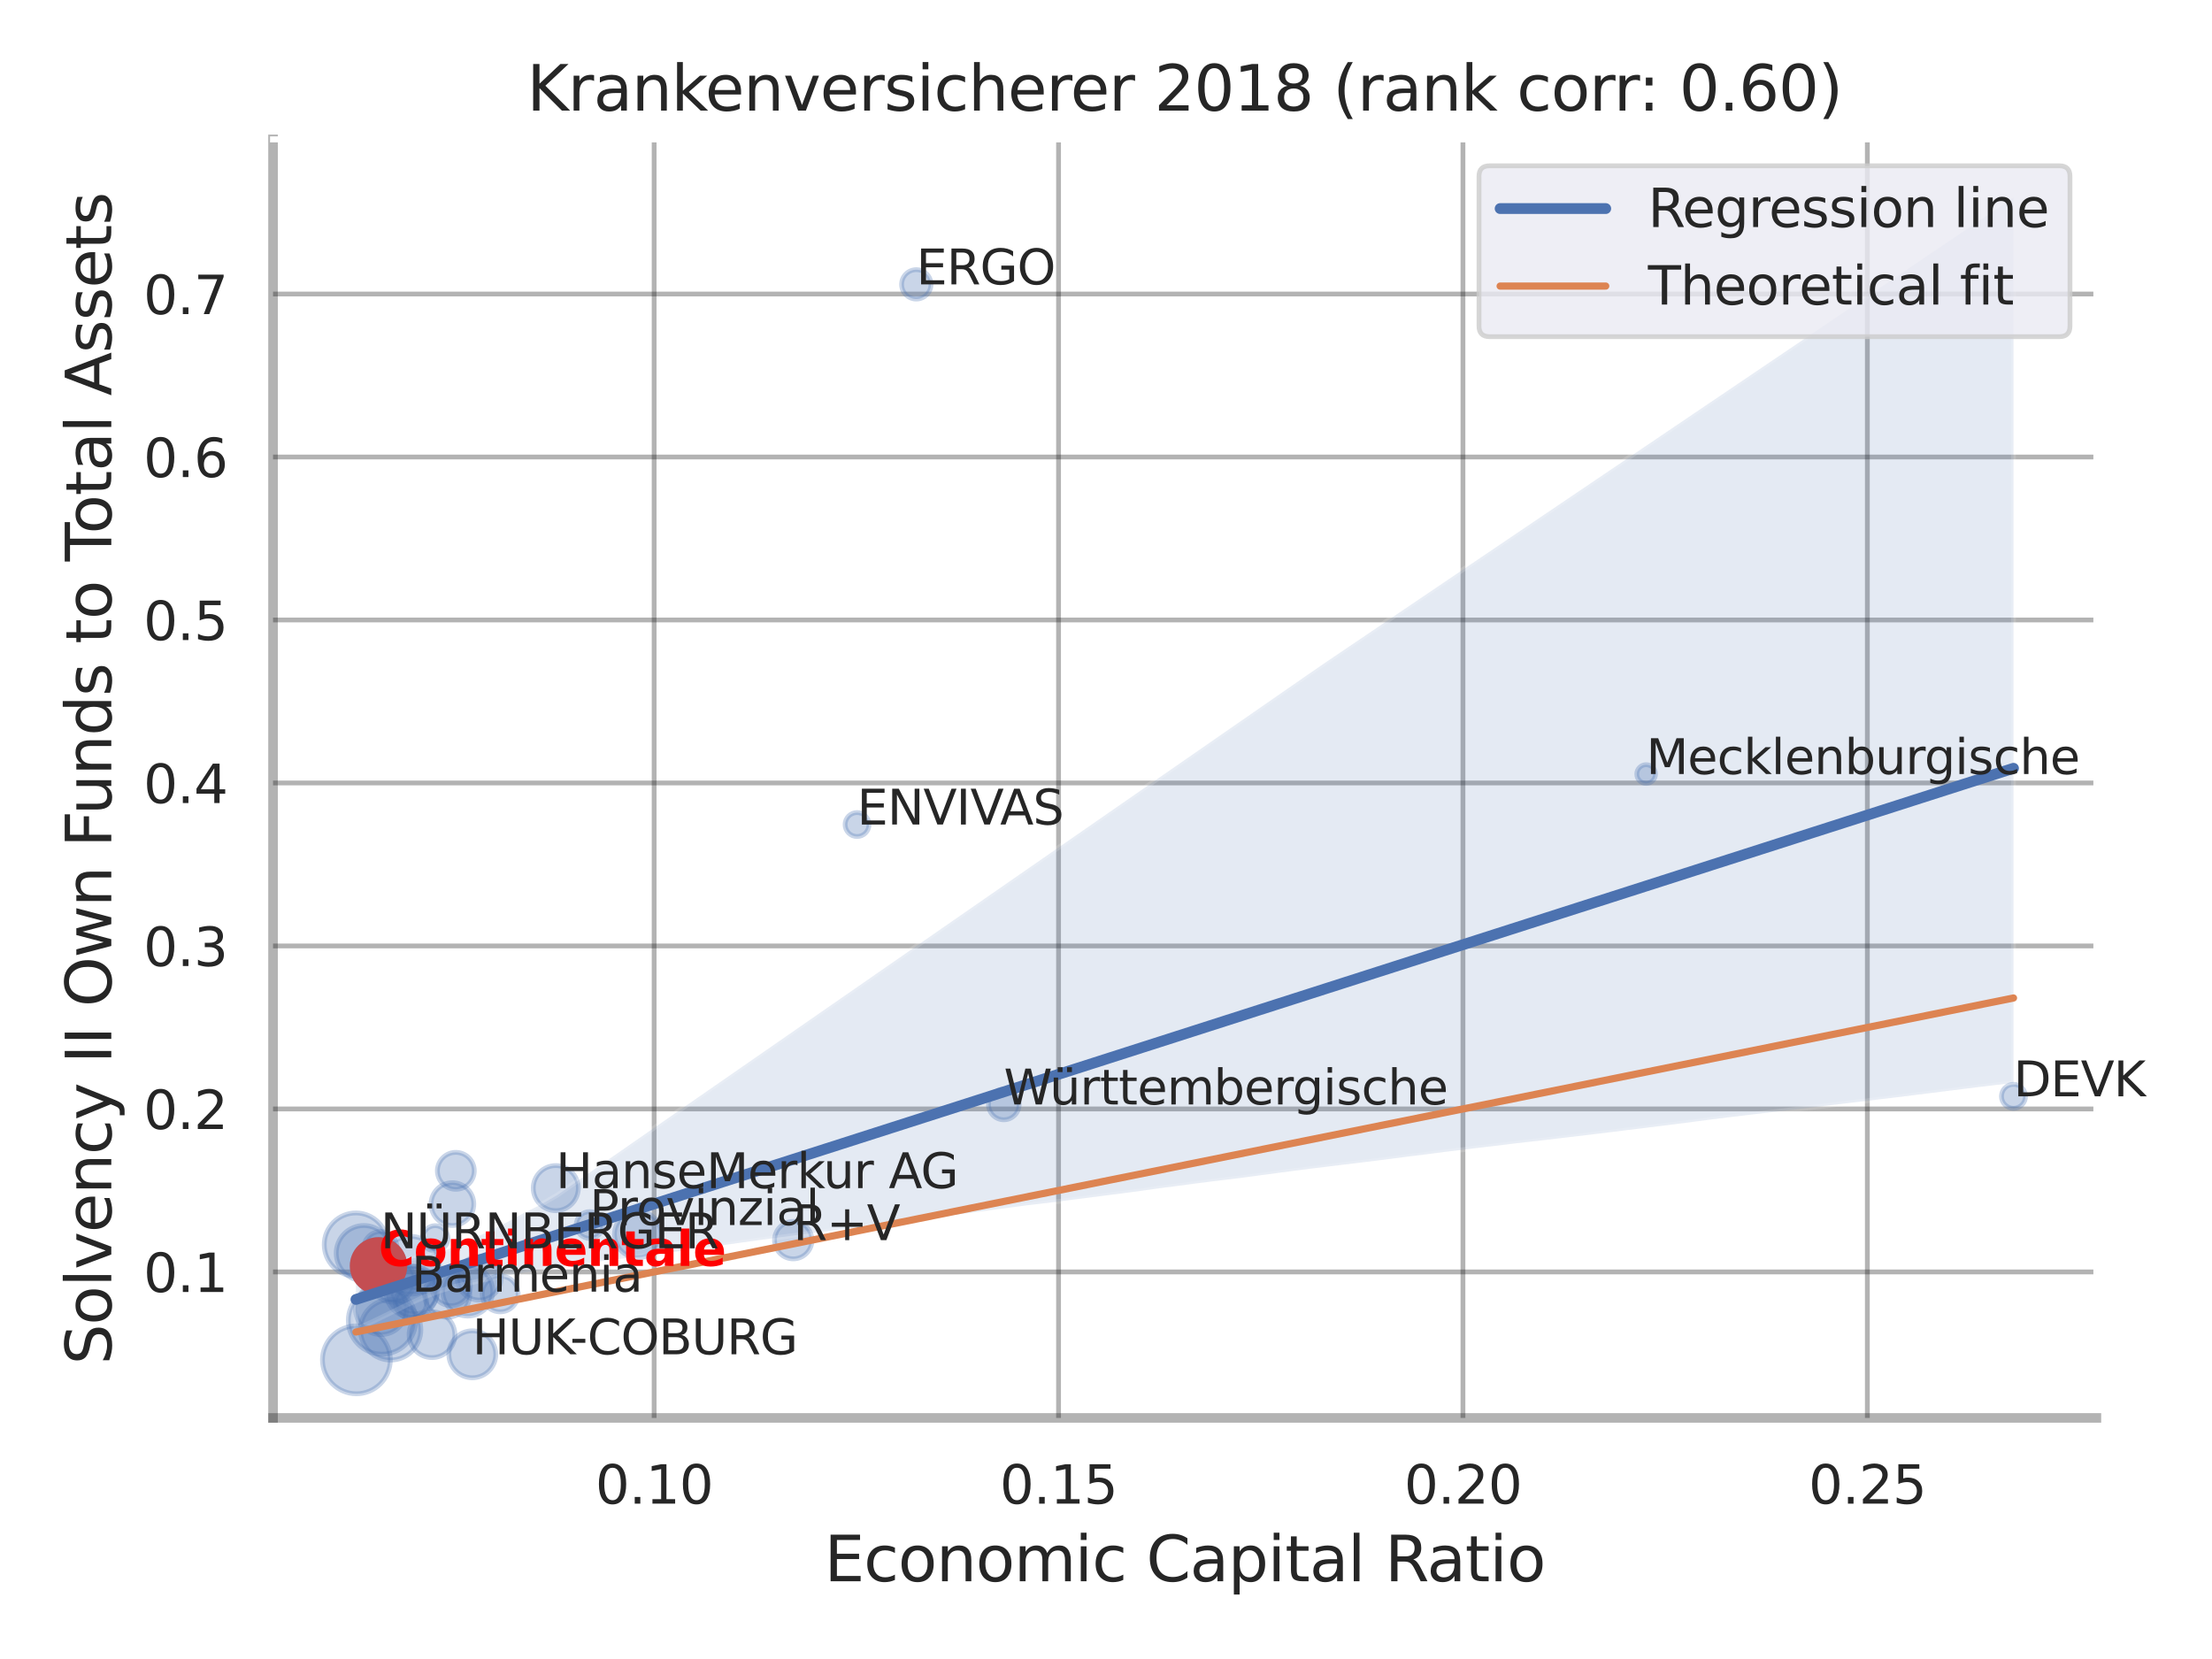 <?xml version="1.0" encoding="utf-8" standalone="no"?>
<!DOCTYPE svg PUBLIC "-//W3C//DTD SVG 1.1//EN"
  "http://www.w3.org/Graphics/SVG/1.1/DTD/svg11.dtd">
<svg xmlns:xlink="http://www.w3.org/1999/xlink" width="460.8pt" height="345.6pt" viewBox="0 0 460.8 345.6" xmlns="http://www.w3.org/2000/svg" version="1.1">
 <defs>
  <style type="text/css">*{stroke-linejoin: round; stroke-linecap: butt}</style>
 </defs>
 <g id="figure_1">
  <g id="patch_1">
   <path d="M 0 345.6 
L 460.8 345.6 
L 460.8 0 
L 0 0 
z
" style="fill: #ffffff"/>
  </g>
  <g id="axes_1">
   <g id="patch_2">
    <path d="M 56.88 295.38 
L 436.713 295.38 
L 436.713 29.04 
L 56.88 29.04 
z
" style="fill: #ffffff"/>
   </g>
   <g id="matplotlib.axis_1">
    <g id="xtick_1">
     <g id="line2d_1">
      <path d="M 136.27 295.38 
L 136.27 29.04 
" clip-path="url(#p2a317eca9a)" style="fill: none; stroke: #000000; stroke-opacity: 0.3; stroke-linecap: round"/>
     </g>
     <g id="text_1">
      <!-- 0.10 -->
      <g style="fill: #262626" transform="translate(124.024 313.238) scale(0.11 -0.11)">
       <defs>
        <path id="DejaVuSans-30" d="M 2034 4250 
Q 1547 4250 1301 3770 
Q 1056 3291 1056 2328 
Q 1056 1369 1301 889 
Q 1547 409 2034 409 
Q 2525 409 2770 889 
Q 3016 1369 3016 2328 
Q 3016 3291 2770 3770 
Q 2525 4250 2034 4250 
z
M 2034 4750 
Q 2819 4750 3233 4129 
Q 3647 3509 3647 2328 
Q 3647 1150 3233 529 
Q 2819 -91 2034 -91 
Q 1250 -91 836 529 
Q 422 1150 422 2328 
Q 422 3509 836 4129 
Q 1250 4750 2034 4750 
z
" transform="scale(0.016)"/>
        <path id="DejaVuSans-2e" d="M 684 794 
L 1344 794 
L 1344 0 
L 684 0 
L 684 794 
z
" transform="scale(0.016)"/>
        <path id="DejaVuSans-31" d="M 794 531 
L 1825 531 
L 1825 4091 
L 703 3866 
L 703 4441 
L 1819 4666 
L 2450 4666 
L 2450 531 
L 3481 531 
L 3481 0 
L 794 0 
L 794 531 
z
" transform="scale(0.016)"/>
       </defs>
       <use xlink:href="#DejaVuSans-30"/>
       <use xlink:href="#DejaVuSans-2e" x="63.623"/>
       <use xlink:href="#DejaVuSans-31" x="95.41"/>
       <use xlink:href="#DejaVuSans-30" x="159.033"/>
      </g>
     </g>
    </g>
    <g id="xtick_2">
     <g id="line2d_2">
      <path d="M 220.515 295.38 
L 220.515 29.04 
" clip-path="url(#p2a317eca9a)" style="fill: none; stroke: #000000; stroke-opacity: 0.3; stroke-linecap: round"/>
     </g>
     <g id="text_2">
      <!-- 0.15 -->
      <g style="fill: #262626" transform="translate(208.269 313.238) scale(0.11 -0.11)">
       <defs>
        <path id="DejaVuSans-35" d="M 691 4666 
L 3169 4666 
L 3169 4134 
L 1269 4134 
L 1269 2991 
Q 1406 3038 1543 3061 
Q 1681 3084 1819 3084 
Q 2600 3084 3056 2656 
Q 3513 2228 3513 1497 
Q 3513 744 3044 326 
Q 2575 -91 1722 -91 
Q 1428 -91 1123 -41 
Q 819 9 494 109 
L 494 744 
Q 775 591 1075 516 
Q 1375 441 1709 441 
Q 2250 441 2565 725 
Q 2881 1009 2881 1497 
Q 2881 1984 2565 2268 
Q 2250 2553 1709 2553 
Q 1456 2553 1204 2497 
Q 953 2441 691 2322 
L 691 4666 
z
" transform="scale(0.016)"/>
       </defs>
       <use xlink:href="#DejaVuSans-30"/>
       <use xlink:href="#DejaVuSans-2e" x="63.623"/>
       <use xlink:href="#DejaVuSans-31" x="95.41"/>
       <use xlink:href="#DejaVuSans-35" x="159.033"/>
      </g>
     </g>
    </g>
    <g id="xtick_3">
     <g id="line2d_3">
      <path d="M 304.759 295.38 
L 304.759 29.04 
" clip-path="url(#p2a317eca9a)" style="fill: none; stroke: #000000; stroke-opacity: 0.3; stroke-linecap: round"/>
     </g>
     <g id="text_3">
      <!-- 0.20 -->
      <g style="fill: #262626" transform="translate(292.513 313.238) scale(0.11 -0.11)">
       <defs>
        <path id="DejaVuSans-32" d="M 1228 531 
L 3431 531 
L 3431 0 
L 469 0 
L 469 531 
Q 828 903 1448 1529 
Q 2069 2156 2228 2338 
Q 2531 2678 2651 2914 
Q 2772 3150 2772 3378 
Q 2772 3750 2511 3984 
Q 2250 4219 1831 4219 
Q 1534 4219 1204 4116 
Q 875 4013 500 3803 
L 500 4441 
Q 881 4594 1212 4672 
Q 1544 4750 1819 4750 
Q 2544 4750 2975 4387 
Q 3406 4025 3406 3419 
Q 3406 3131 3298 2873 
Q 3191 2616 2906 2266 
Q 2828 2175 2409 1742 
Q 1991 1309 1228 531 
z
" transform="scale(0.016)"/>
       </defs>
       <use xlink:href="#DejaVuSans-30"/>
       <use xlink:href="#DejaVuSans-2e" x="63.623"/>
       <use xlink:href="#DejaVuSans-32" x="95.41"/>
       <use xlink:href="#DejaVuSans-30" x="159.033"/>
      </g>
     </g>
    </g>
    <g id="xtick_4">
     <g id="line2d_4">
      <path d="M 389.003 295.38 
L 389.003 29.04 
" clip-path="url(#p2a317eca9a)" style="fill: none; stroke: #000000; stroke-opacity: 0.3; stroke-linecap: round"/>
     </g>
     <g id="text_4">
      <!-- 0.25 -->
      <g style="fill: #262626" transform="translate(376.757 313.238) scale(0.11 -0.11)">
       <use xlink:href="#DejaVuSans-30"/>
       <use xlink:href="#DejaVuSans-2e" x="63.623"/>
       <use xlink:href="#DejaVuSans-32" x="95.41"/>
       <use xlink:href="#DejaVuSans-35" x="159.033"/>
      </g>
     </g>
    </g>
    <g id="text_5">
     <!-- Economic Capital Ratio -->
     <g style="fill: #262626" transform="translate(171.722 329.404) scale(0.13 -0.13)">
      <defs>
       <path id="DejaVuSans-45" d="M 628 4666 
L 3578 4666 
L 3578 4134 
L 1259 4134 
L 1259 2753 
L 3481 2753 
L 3481 2222 
L 1259 2222 
L 1259 531 
L 3634 531 
L 3634 0 
L 628 0 
L 628 4666 
z
" transform="scale(0.016)"/>
       <path id="DejaVuSans-63" d="M 3122 3366 
L 3122 2828 
Q 2878 2963 2633 3030 
Q 2388 3097 2138 3097 
Q 1578 3097 1268 2742 
Q 959 2388 959 1747 
Q 959 1106 1268 751 
Q 1578 397 2138 397 
Q 2388 397 2633 464 
Q 2878 531 3122 666 
L 3122 134 
Q 2881 22 2623 -34 
Q 2366 -91 2075 -91 
Q 1284 -91 818 406 
Q 353 903 353 1747 
Q 353 2603 823 3093 
Q 1294 3584 2113 3584 
Q 2378 3584 2631 3529 
Q 2884 3475 3122 3366 
z
" transform="scale(0.016)"/>
       <path id="DejaVuSans-6f" d="M 1959 3097 
Q 1497 3097 1228 2736 
Q 959 2375 959 1747 
Q 959 1119 1226 758 
Q 1494 397 1959 397 
Q 2419 397 2687 759 
Q 2956 1122 2956 1747 
Q 2956 2369 2687 2733 
Q 2419 3097 1959 3097 
z
M 1959 3584 
Q 2709 3584 3137 3096 
Q 3566 2609 3566 1747 
Q 3566 888 3137 398 
Q 2709 -91 1959 -91 
Q 1206 -91 779 398 
Q 353 888 353 1747 
Q 353 2609 779 3096 
Q 1206 3584 1959 3584 
z
" transform="scale(0.016)"/>
       <path id="DejaVuSans-6e" d="M 3513 2113 
L 3513 0 
L 2938 0 
L 2938 2094 
Q 2938 2591 2744 2837 
Q 2550 3084 2163 3084 
Q 1697 3084 1428 2787 
Q 1159 2491 1159 1978 
L 1159 0 
L 581 0 
L 581 3500 
L 1159 3500 
L 1159 2956 
Q 1366 3272 1645 3428 
Q 1925 3584 2291 3584 
Q 2894 3584 3203 3211 
Q 3513 2838 3513 2113 
z
" transform="scale(0.016)"/>
       <path id="DejaVuSans-6d" d="M 3328 2828 
Q 3544 3216 3844 3400 
Q 4144 3584 4550 3584 
Q 5097 3584 5394 3201 
Q 5691 2819 5691 2113 
L 5691 0 
L 5113 0 
L 5113 2094 
Q 5113 2597 4934 2840 
Q 4756 3084 4391 3084 
Q 3944 3084 3684 2787 
Q 3425 2491 3425 1978 
L 3425 0 
L 2847 0 
L 2847 2094 
Q 2847 2600 2669 2842 
Q 2491 3084 2119 3084 
Q 1678 3084 1418 2786 
Q 1159 2488 1159 1978 
L 1159 0 
L 581 0 
L 581 3500 
L 1159 3500 
L 1159 2956 
Q 1356 3278 1631 3431 
Q 1906 3584 2284 3584 
Q 2666 3584 2933 3390 
Q 3200 3197 3328 2828 
z
" transform="scale(0.016)"/>
       <path id="DejaVuSans-69" d="M 603 3500 
L 1178 3500 
L 1178 0 
L 603 0 
L 603 3500 
z
M 603 4863 
L 1178 4863 
L 1178 4134 
L 603 4134 
L 603 4863 
z
" transform="scale(0.016)"/>
       <path id="DejaVuSans-20" transform="scale(0.016)"/>
       <path id="DejaVuSans-43" d="M 4122 4306 
L 4122 3641 
Q 3803 3938 3442 4084 
Q 3081 4231 2675 4231 
Q 1875 4231 1450 3742 
Q 1025 3253 1025 2328 
Q 1025 1406 1450 917 
Q 1875 428 2675 428 
Q 3081 428 3442 575 
Q 3803 722 4122 1019 
L 4122 359 
Q 3791 134 3420 21 
Q 3050 -91 2638 -91 
Q 1578 -91 968 557 
Q 359 1206 359 2328 
Q 359 3453 968 4101 
Q 1578 4750 2638 4750 
Q 3056 4750 3426 4639 
Q 3797 4528 4122 4306 
z
" transform="scale(0.016)"/>
       <path id="DejaVuSans-61" d="M 2194 1759 
Q 1497 1759 1228 1600 
Q 959 1441 959 1056 
Q 959 750 1161 570 
Q 1363 391 1709 391 
Q 2188 391 2477 730 
Q 2766 1069 2766 1631 
L 2766 1759 
L 2194 1759 
z
M 3341 1997 
L 3341 0 
L 2766 0 
L 2766 531 
Q 2569 213 2275 61 
Q 1981 -91 1556 -91 
Q 1019 -91 701 211 
Q 384 513 384 1019 
Q 384 1609 779 1909 
Q 1175 2209 1959 2209 
L 2766 2209 
L 2766 2266 
Q 2766 2663 2505 2880 
Q 2244 3097 1772 3097 
Q 1472 3097 1187 3025 
Q 903 2953 641 2809 
L 641 3341 
Q 956 3463 1253 3523 
Q 1550 3584 1831 3584 
Q 2591 3584 2966 3190 
Q 3341 2797 3341 1997 
z
" transform="scale(0.016)"/>
       <path id="DejaVuSans-70" d="M 1159 525 
L 1159 -1331 
L 581 -1331 
L 581 3500 
L 1159 3500 
L 1159 2969 
Q 1341 3281 1617 3432 
Q 1894 3584 2278 3584 
Q 2916 3584 3314 3078 
Q 3713 2572 3713 1747 
Q 3713 922 3314 415 
Q 2916 -91 2278 -91 
Q 1894 -91 1617 61 
Q 1341 213 1159 525 
z
M 3116 1747 
Q 3116 2381 2855 2742 
Q 2594 3103 2138 3103 
Q 1681 3103 1420 2742 
Q 1159 2381 1159 1747 
Q 1159 1113 1420 752 
Q 1681 391 2138 391 
Q 2594 391 2855 752 
Q 3116 1113 3116 1747 
z
" transform="scale(0.016)"/>
       <path id="DejaVuSans-74" d="M 1172 4494 
L 1172 3500 
L 2356 3500 
L 2356 3053 
L 1172 3053 
L 1172 1153 
Q 1172 725 1289 603 
Q 1406 481 1766 481 
L 2356 481 
L 2356 0 
L 1766 0 
Q 1100 0 847 248 
Q 594 497 594 1153 
L 594 3053 
L 172 3053 
L 172 3500 
L 594 3500 
L 594 4494 
L 1172 4494 
z
" transform="scale(0.016)"/>
       <path id="DejaVuSans-6c" d="M 603 4863 
L 1178 4863 
L 1178 0 
L 603 0 
L 603 4863 
z
" transform="scale(0.016)"/>
       <path id="DejaVuSans-52" d="M 2841 2188 
Q 3044 2119 3236 1894 
Q 3428 1669 3622 1275 
L 4263 0 
L 3584 0 
L 2988 1197 
Q 2756 1666 2539 1819 
Q 2322 1972 1947 1972 
L 1259 1972 
L 1259 0 
L 628 0 
L 628 4666 
L 2053 4666 
Q 2853 4666 3247 4331 
Q 3641 3997 3641 3322 
Q 3641 2881 3436 2590 
Q 3231 2300 2841 2188 
z
M 1259 4147 
L 1259 2491 
L 2053 2491 
Q 2509 2491 2742 2702 
Q 2975 2913 2975 3322 
Q 2975 3731 2742 3939 
Q 2509 4147 2053 4147 
L 1259 4147 
z
" transform="scale(0.016)"/>
      </defs>
      <use xlink:href="#DejaVuSans-45"/>
      <use xlink:href="#DejaVuSans-63" x="63.184"/>
      <use xlink:href="#DejaVuSans-6f" x="118.164"/>
      <use xlink:href="#DejaVuSans-6e" x="179.346"/>
      <use xlink:href="#DejaVuSans-6f" x="242.725"/>
      <use xlink:href="#DejaVuSans-6d" x="303.906"/>
      <use xlink:href="#DejaVuSans-69" x="401.318"/>
      <use xlink:href="#DejaVuSans-63" x="429.102"/>
      <use xlink:href="#DejaVuSans-20" x="484.082"/>
      <use xlink:href="#DejaVuSans-43" x="515.869"/>
      <use xlink:href="#DejaVuSans-61" x="585.693"/>
      <use xlink:href="#DejaVuSans-70" x="646.973"/>
      <use xlink:href="#DejaVuSans-69" x="710.449"/>
      <use xlink:href="#DejaVuSans-74" x="738.232"/>
      <use xlink:href="#DejaVuSans-61" x="777.441"/>
      <use xlink:href="#DejaVuSans-6c" x="838.721"/>
      <use xlink:href="#DejaVuSans-20" x="866.504"/>
      <use xlink:href="#DejaVuSans-52" x="898.291"/>
      <use xlink:href="#DejaVuSans-61" x="965.523"/>
      <use xlink:href="#DejaVuSans-74" x="1026.803"/>
      <use xlink:href="#DejaVuSans-69" x="1066.012"/>
      <use xlink:href="#DejaVuSans-6f" x="1093.795"/>
     </g>
    </g>
   </g>
   <g id="matplotlib.axis_2">
    <g id="ytick_1">
     <g id="line2d_5">
      <path d="M 56.88 264.965 
L 436.713 264.965 
" clip-path="url(#p2a317eca9a)" style="fill: none; stroke: #000000; stroke-opacity: 0.3; stroke-linecap: round"/>
     </g>
     <g id="text_6">
      <!-- 0.1 -->
      <g style="fill: #262626" transform="translate(29.887 269.144) scale(0.11 -0.11)">
       <use xlink:href="#DejaVuSans-30"/>
       <use xlink:href="#DejaVuSans-2e" x="63.623"/>
       <use xlink:href="#DejaVuSans-31" x="95.41"/>
      </g>
     </g>
    </g>
    <g id="ytick_2">
     <g id="line2d_6">
      <path d="M 56.88 231.013 
L 436.713 231.013 
" clip-path="url(#p2a317eca9a)" style="fill: none; stroke: #000000; stroke-opacity: 0.3; stroke-linecap: round"/>
     </g>
     <g id="text_7">
      <!-- 0.2 -->
      <g style="fill: #262626" transform="translate(29.887 235.192) scale(0.11 -0.11)">
       <use xlink:href="#DejaVuSans-30"/>
       <use xlink:href="#DejaVuSans-2e" x="63.623"/>
       <use xlink:href="#DejaVuSans-32" x="95.41"/>
      </g>
     </g>
    </g>
    <g id="ytick_3">
     <g id="line2d_7">
      <path d="M 56.88 197.06 
L 436.713 197.06 
" clip-path="url(#p2a317eca9a)" style="fill: none; stroke: #000000; stroke-opacity: 0.3; stroke-linecap: round"/>
     </g>
     <g id="text_8">
      <!-- 0.3 -->
      <g style="fill: #262626" transform="translate(29.887 201.239) scale(0.11 -0.11)">
       <defs>
        <path id="DejaVuSans-33" d="M 2597 2516 
Q 3050 2419 3304 2112 
Q 3559 1806 3559 1356 
Q 3559 666 3084 287 
Q 2609 -91 1734 -91 
Q 1441 -91 1130 -33 
Q 819 25 488 141 
L 488 750 
Q 750 597 1062 519 
Q 1375 441 1716 441 
Q 2309 441 2620 675 
Q 2931 909 2931 1356 
Q 2931 1769 2642 2001 
Q 2353 2234 1838 2234 
L 1294 2234 
L 1294 2753 
L 1863 2753 
Q 2328 2753 2575 2939 
Q 2822 3125 2822 3475 
Q 2822 3834 2567 4026 
Q 2313 4219 1838 4219 
Q 1578 4219 1281 4162 
Q 984 4106 628 3988 
L 628 4550 
Q 988 4650 1302 4700 
Q 1616 4750 1894 4750 
Q 2613 4750 3031 4423 
Q 3450 4097 3450 3541 
Q 3450 3153 3228 2886 
Q 3006 2619 2597 2516 
z
" transform="scale(0.016)"/>
       </defs>
       <use xlink:href="#DejaVuSans-30"/>
       <use xlink:href="#DejaVuSans-2e" x="63.623"/>
       <use xlink:href="#DejaVuSans-33" x="95.41"/>
      </g>
     </g>
    </g>
    <g id="ytick_4">
     <g id="line2d_8">
      <path d="M 56.88 163.108 
L 436.713 163.108 
" clip-path="url(#p2a317eca9a)" style="fill: none; stroke: #000000; stroke-opacity: 0.3; stroke-linecap: round"/>
     </g>
     <g id="text_9">
      <!-- 0.4 -->
      <g style="fill: #262626" transform="translate(29.887 167.287) scale(0.11 -0.11)">
       <defs>
        <path id="DejaVuSans-34" d="M 2419 4116 
L 825 1625 
L 2419 1625 
L 2419 4116 
z
M 2253 4666 
L 3047 4666 
L 3047 1625 
L 3713 1625 
L 3713 1100 
L 3047 1100 
L 3047 0 
L 2419 0 
L 2419 1100 
L 313 1100 
L 313 1709 
L 2253 4666 
z
" transform="scale(0.016)"/>
       </defs>
       <use xlink:href="#DejaVuSans-30"/>
       <use xlink:href="#DejaVuSans-2e" x="63.623"/>
       <use xlink:href="#DejaVuSans-34" x="95.41"/>
      </g>
     </g>
    </g>
    <g id="ytick_5">
     <g id="line2d_9">
      <path d="M 56.88 129.155 
L 436.713 129.155 
" clip-path="url(#p2a317eca9a)" style="fill: none; stroke: #000000; stroke-opacity: 0.3; stroke-linecap: round"/>
     </g>
     <g id="text_10">
      <!-- 0.5 -->
      <g style="fill: #262626" transform="translate(29.887 133.334) scale(0.11 -0.11)">
       <use xlink:href="#DejaVuSans-30"/>
       <use xlink:href="#DejaVuSans-2e" x="63.623"/>
       <use xlink:href="#DejaVuSans-35" x="95.41"/>
      </g>
     </g>
    </g>
    <g id="ytick_6">
     <g id="line2d_10">
      <path d="M 56.88 95.203 
L 436.713 95.203 
" clip-path="url(#p2a317eca9a)" style="fill: none; stroke: #000000; stroke-opacity: 0.3; stroke-linecap: round"/>
     </g>
     <g id="text_11">
      <!-- 0.6 -->
      <g style="fill: #262626" transform="translate(29.887 99.382) scale(0.11 -0.11)">
       <defs>
        <path id="DejaVuSans-36" d="M 2113 2584 
Q 1688 2584 1439 2293 
Q 1191 2003 1191 1497 
Q 1191 994 1439 701 
Q 1688 409 2113 409 
Q 2538 409 2786 701 
Q 3034 994 3034 1497 
Q 3034 2003 2786 2293 
Q 2538 2584 2113 2584 
z
M 3366 4563 
L 3366 3988 
Q 3128 4100 2886 4159 
Q 2644 4219 2406 4219 
Q 1781 4219 1451 3797 
Q 1122 3375 1075 2522 
Q 1259 2794 1537 2939 
Q 1816 3084 2150 3084 
Q 2853 3084 3261 2657 
Q 3669 2231 3669 1497 
Q 3669 778 3244 343 
Q 2819 -91 2113 -91 
Q 1303 -91 875 529 
Q 447 1150 447 2328 
Q 447 3434 972 4092 
Q 1497 4750 2381 4750 
Q 2619 4750 2861 4703 
Q 3103 4656 3366 4563 
z
" transform="scale(0.016)"/>
       </defs>
       <use xlink:href="#DejaVuSans-30"/>
       <use xlink:href="#DejaVuSans-2e" x="63.623"/>
       <use xlink:href="#DejaVuSans-36" x="95.41"/>
      </g>
     </g>
    </g>
    <g id="ytick_7">
     <g id="line2d_11">
      <path d="M 56.88 61.251 
L 436.713 61.251 
" clip-path="url(#p2a317eca9a)" style="fill: none; stroke: #000000; stroke-opacity: 0.3; stroke-linecap: round"/>
     </g>
     <g id="text_12">
      <!-- 0.7 -->
      <g style="fill: #262626" transform="translate(29.887 65.43) scale(0.11 -0.11)">
       <defs>
        <path id="DejaVuSans-37" d="M 525 4666 
L 3525 4666 
L 3525 4397 
L 1831 0 
L 1172 0 
L 2766 4134 
L 525 4134 
L 525 4666 
z
" transform="scale(0.016)"/>
       </defs>
       <use xlink:href="#DejaVuSans-30"/>
       <use xlink:href="#DejaVuSans-2e" x="63.623"/>
       <use xlink:href="#DejaVuSans-37" x="95.41"/>
      </g>
     </g>
    </g>
    <g id="text_13">
     <!-- Solvency II Own Funds to Total Assets -->
     <g style="fill: #262626" transform="translate(23.183 284.278) rotate(-90) scale(0.13 -0.13)">
      <defs>
       <path id="DejaVuSans-53" d="M 3425 4513 
L 3425 3897 
Q 3066 4069 2747 4153 
Q 2428 4238 2131 4238 
Q 1616 4238 1336 4038 
Q 1056 3838 1056 3469 
Q 1056 3159 1242 3001 
Q 1428 2844 1947 2747 
L 2328 2669 
Q 3034 2534 3370 2195 
Q 3706 1856 3706 1288 
Q 3706 609 3251 259 
Q 2797 -91 1919 -91 
Q 1588 -91 1214 -16 
Q 841 59 441 206 
L 441 856 
Q 825 641 1194 531 
Q 1563 422 1919 422 
Q 2459 422 2753 634 
Q 3047 847 3047 1241 
Q 3047 1584 2836 1778 
Q 2625 1972 2144 2069 
L 1759 2144 
Q 1053 2284 737 2584 
Q 422 2884 422 3419 
Q 422 4038 858 4394 
Q 1294 4750 2059 4750 
Q 2388 4750 2728 4690 
Q 3069 4631 3425 4513 
z
" transform="scale(0.016)"/>
       <path id="DejaVuSans-76" d="M 191 3500 
L 800 3500 
L 1894 563 
L 2988 3500 
L 3597 3500 
L 2284 0 
L 1503 0 
L 191 3500 
z
" transform="scale(0.016)"/>
       <path id="DejaVuSans-65" d="M 3597 1894 
L 3597 1613 
L 953 1613 
Q 991 1019 1311 708 
Q 1631 397 2203 397 
Q 2534 397 2845 478 
Q 3156 559 3463 722 
L 3463 178 
Q 3153 47 2828 -22 
Q 2503 -91 2169 -91 
Q 1331 -91 842 396 
Q 353 884 353 1716 
Q 353 2575 817 3079 
Q 1281 3584 2069 3584 
Q 2775 3584 3186 3129 
Q 3597 2675 3597 1894 
z
M 3022 2063 
Q 3016 2534 2758 2815 
Q 2500 3097 2075 3097 
Q 1594 3097 1305 2825 
Q 1016 2553 972 2059 
L 3022 2063 
z
" transform="scale(0.016)"/>
       <path id="DejaVuSans-79" d="M 2059 -325 
Q 1816 -950 1584 -1140 
Q 1353 -1331 966 -1331 
L 506 -1331 
L 506 -850 
L 844 -850 
Q 1081 -850 1212 -737 
Q 1344 -625 1503 -206 
L 1606 56 
L 191 3500 
L 800 3500 
L 1894 763 
L 2988 3500 
L 3597 3500 
L 2059 -325 
z
" transform="scale(0.016)"/>
       <path id="DejaVuSans-49" d="M 628 4666 
L 1259 4666 
L 1259 0 
L 628 0 
L 628 4666 
z
" transform="scale(0.016)"/>
       <path id="DejaVuSans-4f" d="M 2522 4238 
Q 1834 4238 1429 3725 
Q 1025 3213 1025 2328 
Q 1025 1447 1429 934 
Q 1834 422 2522 422 
Q 3209 422 3611 934 
Q 4013 1447 4013 2328 
Q 4013 3213 3611 3725 
Q 3209 4238 2522 4238 
z
M 2522 4750 
Q 3503 4750 4090 4092 
Q 4678 3434 4678 2328 
Q 4678 1225 4090 567 
Q 3503 -91 2522 -91 
Q 1538 -91 948 565 
Q 359 1222 359 2328 
Q 359 3434 948 4092 
Q 1538 4750 2522 4750 
z
" transform="scale(0.016)"/>
       <path id="DejaVuSans-77" d="M 269 3500 
L 844 3500 
L 1563 769 
L 2278 3500 
L 2956 3500 
L 3675 769 
L 4391 3500 
L 4966 3500 
L 4050 0 
L 3372 0 
L 2619 2869 
L 1863 0 
L 1184 0 
L 269 3500 
z
" transform="scale(0.016)"/>
       <path id="DejaVuSans-46" d="M 628 4666 
L 3309 4666 
L 3309 4134 
L 1259 4134 
L 1259 2759 
L 3109 2759 
L 3109 2228 
L 1259 2228 
L 1259 0 
L 628 0 
L 628 4666 
z
" transform="scale(0.016)"/>
       <path id="DejaVuSans-75" d="M 544 1381 
L 544 3500 
L 1119 3500 
L 1119 1403 
Q 1119 906 1312 657 
Q 1506 409 1894 409 
Q 2359 409 2629 706 
Q 2900 1003 2900 1516 
L 2900 3500 
L 3475 3500 
L 3475 0 
L 2900 0 
L 2900 538 
Q 2691 219 2414 64 
Q 2138 -91 1772 -91 
Q 1169 -91 856 284 
Q 544 659 544 1381 
z
M 1991 3584 
L 1991 3584 
z
" transform="scale(0.016)"/>
       <path id="DejaVuSans-64" d="M 2906 2969 
L 2906 4863 
L 3481 4863 
L 3481 0 
L 2906 0 
L 2906 525 
Q 2725 213 2448 61 
Q 2172 -91 1784 -91 
Q 1150 -91 751 415 
Q 353 922 353 1747 
Q 353 2572 751 3078 
Q 1150 3584 1784 3584 
Q 2172 3584 2448 3432 
Q 2725 3281 2906 2969 
z
M 947 1747 
Q 947 1113 1208 752 
Q 1469 391 1925 391 
Q 2381 391 2643 752 
Q 2906 1113 2906 1747 
Q 2906 2381 2643 2742 
Q 2381 3103 1925 3103 
Q 1469 3103 1208 2742 
Q 947 2381 947 1747 
z
" transform="scale(0.016)"/>
       <path id="DejaVuSans-73" d="M 2834 3397 
L 2834 2853 
Q 2591 2978 2328 3040 
Q 2066 3103 1784 3103 
Q 1356 3103 1142 2972 
Q 928 2841 928 2578 
Q 928 2378 1081 2264 
Q 1234 2150 1697 2047 
L 1894 2003 
Q 2506 1872 2764 1633 
Q 3022 1394 3022 966 
Q 3022 478 2636 193 
Q 2250 -91 1575 -91 
Q 1294 -91 989 -36 
Q 684 19 347 128 
L 347 722 
Q 666 556 975 473 
Q 1284 391 1588 391 
Q 1994 391 2212 530 
Q 2431 669 2431 922 
Q 2431 1156 2273 1281 
Q 2116 1406 1581 1522 
L 1381 1569 
Q 847 1681 609 1914 
Q 372 2147 372 2553 
Q 372 3047 722 3315 
Q 1072 3584 1716 3584 
Q 2034 3584 2315 3537 
Q 2597 3491 2834 3397 
z
" transform="scale(0.016)"/>
       <path id="DejaVuSans-54" d="M -19 4666 
L 3928 4666 
L 3928 4134 
L 2272 4134 
L 2272 0 
L 1638 0 
L 1638 4134 
L -19 4134 
L -19 4666 
z
" transform="scale(0.016)"/>
       <path id="DejaVuSans-41" d="M 2188 4044 
L 1331 1722 
L 3047 1722 
L 2188 4044 
z
M 1831 4666 
L 2547 4666 
L 4325 0 
L 3669 0 
L 3244 1197 
L 1141 1197 
L 716 0 
L 50 0 
L 1831 4666 
z
" transform="scale(0.016)"/>
      </defs>
      <use xlink:href="#DejaVuSans-53"/>
      <use xlink:href="#DejaVuSans-6f" x="63.477"/>
      <use xlink:href="#DejaVuSans-6c" x="124.658"/>
      <use xlink:href="#DejaVuSans-76" x="152.441"/>
      <use xlink:href="#DejaVuSans-65" x="211.621"/>
      <use xlink:href="#DejaVuSans-6e" x="273.145"/>
      <use xlink:href="#DejaVuSans-63" x="336.523"/>
      <use xlink:href="#DejaVuSans-79" x="391.504"/>
      <use xlink:href="#DejaVuSans-20" x="450.684"/>
      <use xlink:href="#DejaVuSans-49" x="482.471"/>
      <use xlink:href="#DejaVuSans-49" x="511.963"/>
      <use xlink:href="#DejaVuSans-20" x="541.455"/>
      <use xlink:href="#DejaVuSans-4f" x="573.242"/>
      <use xlink:href="#DejaVuSans-77" x="651.953"/>
      <use xlink:href="#DejaVuSans-6e" x="733.74"/>
      <use xlink:href="#DejaVuSans-20" x="797.119"/>
      <use xlink:href="#DejaVuSans-46" x="828.906"/>
      <use xlink:href="#DejaVuSans-75" x="880.926"/>
      <use xlink:href="#DejaVuSans-6e" x="944.305"/>
      <use xlink:href="#DejaVuSans-64" x="1007.684"/>
      <use xlink:href="#DejaVuSans-73" x="1071.16"/>
      <use xlink:href="#DejaVuSans-20" x="1123.26"/>
      <use xlink:href="#DejaVuSans-74" x="1155.047"/>
      <use xlink:href="#DejaVuSans-6f" x="1194.256"/>
      <use xlink:href="#DejaVuSans-20" x="1255.438"/>
      <use xlink:href="#DejaVuSans-54" x="1287.225"/>
      <use xlink:href="#DejaVuSans-6f" x="1331.309"/>
      <use xlink:href="#DejaVuSans-74" x="1392.49"/>
      <use xlink:href="#DejaVuSans-61" x="1431.699"/>
      <use xlink:href="#DejaVuSans-6c" x="1492.979"/>
      <use xlink:href="#DejaVuSans-20" x="1520.762"/>
      <use xlink:href="#DejaVuSans-41" x="1552.549"/>
      <use xlink:href="#DejaVuSans-73" x="1620.957"/>
      <use xlink:href="#DejaVuSans-73" x="1673.057"/>
      <use xlink:href="#DejaVuSans-65" x="1725.156"/>
      <use xlink:href="#DejaVuSans-74" x="1786.68"/>
      <use xlink:href="#DejaVuSans-73" x="1825.889"/>
     </g>
    </g>
   </g>
   <g id="PathCollection_1">
    <path d="M 78.859 269.193 
C 80.313 269.193 81.708 268.616 82.736 267.587 
C 83.765 266.559 84.342 265.164 84.342 263.71 
C 84.342 262.256 83.765 260.861 82.736 259.833 
C 81.708 258.804 80.313 258.227 78.859 258.227 
C 77.405 258.227 76.01 258.804 74.982 259.833 
C 73.953 260.861 73.376 262.256 73.376 263.71 
C 73.376 265.164 73.953 266.559 74.982 267.587 
C 76.01 268.616 77.405 269.193 78.859 269.193 
z
" clip-path="url(#p2a317eca9a)" style="fill: #4c72b0; fill-opacity: 0.3; stroke: #4c72b0; stroke-opacity: 0.3"/>
    <path d="M 81.374 283.326 
C 83.044 283.326 84.646 282.662 85.827 281.481 
C 87.009 280.3 87.672 278.698 87.672 277.027 
C 87.672 275.357 87.009 273.755 85.827 272.573 
C 84.646 271.392 83.044 270.729 81.374 270.729 
C 79.703 270.729 78.101 271.392 76.92 272.573 
C 75.739 273.755 75.075 275.357 75.075 277.027 
C 75.075 278.698 75.739 280.3 76.92 281.481 
C 78.101 282.662 79.703 283.326 81.374 283.326 
z
" clip-path="url(#p2a317eca9a)" style="fill: #4c72b0; fill-opacity: 0.3; stroke: #4c72b0; stroke-opacity: 0.3"/>
    <path d="M 75.795 266.809 
C 77.322 266.809 78.786 266.203 79.866 265.123 
C 80.945 264.044 81.552 262.58 81.552 261.053 
C 81.552 259.526 80.945 258.062 79.866 256.982 
C 78.786 255.903 77.322 255.296 75.795 255.296 
C 74.269 255.296 72.804 255.903 71.725 256.982 
C 70.645 258.062 70.039 259.526 70.039 261.053 
C 70.039 262.58 70.645 264.044 71.725 265.123 
C 72.804 266.203 74.269 266.809 75.795 266.809 
z
" clip-path="url(#p2a317eca9a)" style="fill: #4c72b0; fill-opacity: 0.3; stroke: #4c72b0; stroke-opacity: 0.3"/>
    <path d="M 132.859 261.999 
C 134.146 261.999 135.38 261.488 136.29 260.578 
C 137.2 259.668 137.711 258.434 137.711 257.147 
C 137.711 255.86 137.2 254.626 136.29 253.716 
C 135.38 252.806 134.146 252.295 132.859 252.295 
C 131.572 252.295 130.338 252.806 129.428 253.716 
C 128.518 254.626 128.007 255.86 128.007 257.147 
C 128.007 258.434 128.518 259.668 129.428 260.578 
C 130.338 261.488 131.572 261.999 132.859 261.999 
z
" clip-path="url(#p2a317eca9a)" style="fill: #4c72b0; fill-opacity: 0.3; stroke: #4c72b0; stroke-opacity: 0.3"/>
    <path d="M 74.243 290.345 
C 76.118 290.345 77.917 289.6 79.243 288.274 
C 80.569 286.948 81.314 285.149 81.314 283.274 
C 81.314 281.398 80.569 279.6 79.243 278.274 
C 77.917 276.948 76.118 276.203 74.243 276.203 
C 72.368 276.203 70.569 276.948 69.243 278.274 
C 67.917 279.6 67.172 281.398 67.172 283.274 
C 67.172 285.149 67.917 286.948 69.243 288.274 
C 70.569 289.6 72.368 290.345 74.243 290.345 
z
" clip-path="url(#p2a317eca9a)" style="fill: #4c72b0; fill-opacity: 0.3; stroke: #4c72b0; stroke-opacity: 0.3"/>
    <path d="M 74.145 265.876 
C 75.896 265.876 77.574 265.18 78.812 263.943 
C 80.05 262.705 80.745 261.026 80.745 259.276 
C 80.745 257.525 80.05 255.846 78.812 254.608 
C 77.574 253.371 75.896 252.675 74.145 252.675 
C 72.395 252.675 70.716 253.371 69.478 254.608 
C 68.24 255.846 67.545 257.525 67.545 259.276 
C 67.545 261.026 68.24 262.705 69.478 263.943 
C 70.716 265.18 72.395 265.876 74.145 265.876 
z
" clip-path="url(#p2a317eca9a)" style="fill: #4c72b0; fill-opacity: 0.3; stroke: #4c72b0; stroke-opacity: 0.3"/>
    <path d="M 94.244 255.286 
C 95.425 255.286 96.558 254.817 97.393 253.982 
C 98.229 253.146 98.698 252.013 98.698 250.832 
C 98.698 249.651 98.229 248.518 97.393 247.682 
C 96.558 246.847 95.425 246.378 94.244 246.378 
C 93.062 246.378 91.929 246.847 91.094 247.682 
C 90.259 248.518 89.789 249.651 89.789 250.832 
C 89.789 252.013 90.259 253.146 91.094 253.982 
C 91.929 254.817 93.062 255.286 94.244 255.286 
z
" clip-path="url(#p2a317eca9a)" style="fill: #4c72b0; fill-opacity: 0.3; stroke: #4c72b0; stroke-opacity: 0.3"/>
    <path d="M 89.992 282.811 
C 91.257 282.811 92.47 282.308 93.365 281.414 
C 94.259 280.519 94.762 279.306 94.762 278.041 
C 94.762 276.776 94.259 275.562 93.365 274.668 
C 92.47 273.773 91.257 273.271 89.992 273.271 
C 88.727 273.271 87.513 273.773 86.619 274.668 
C 85.724 275.562 85.222 276.776 85.222 278.041 
C 85.222 279.306 85.724 280.519 86.619 281.414 
C 87.513 282.308 88.727 282.811 89.992 282.811 
z
" clip-path="url(#p2a317eca9a)" style="fill: #4c72b0; fill-opacity: 0.3; stroke: #4c72b0; stroke-opacity: 0.3"/>
    <path d="M 97.43 274.16 
C 98.813 274.16 100.14 273.611 101.118 272.633 
C 102.096 271.655 102.645 270.328 102.645 268.945 
C 102.645 267.562 102.096 266.235 101.118 265.257 
C 100.14 264.279 98.813 263.73 97.43 263.73 
C 96.047 263.73 94.72 264.279 93.742 265.257 
C 92.764 266.235 92.215 267.562 92.215 268.945 
C 92.215 270.328 92.764 271.655 93.742 272.633 
C 94.72 273.611 96.047 274.16 97.43 274.16 
z
" clip-path="url(#p2a317eca9a)" style="fill: #4c72b0; fill-opacity: 0.3; stroke: #4c72b0; stroke-opacity: 0.3"/>
    <path d="M 79.583 282.094 
C 81.445 282.094 83.231 281.354 84.548 280.037 
C 85.865 278.72 86.605 276.934 86.605 275.072 
C 86.605 273.209 85.865 271.423 84.548 270.106 
C 83.231 268.789 81.445 268.05 79.583 268.05 
C 77.72 268.05 75.934 268.789 74.617 270.106 
C 73.301 271.423 72.561 273.209 72.561 275.072 
C 72.561 276.934 73.301 278.72 74.617 280.037 
C 75.934 281.354 77.72 282.094 79.583 282.094 
z
" clip-path="url(#p2a317eca9a)" style="fill: #4c72b0; fill-opacity: 0.3; stroke: #4c72b0; stroke-opacity: 0.3"/>
    <path d="M 99.822 270.825 
C 101.026 270.825 102.181 270.347 103.032 269.495 
C 103.884 268.644 104.362 267.489 104.362 266.285 
C 104.362 265.081 103.884 263.926 103.032 263.075 
C 102.181 262.223 101.026 261.745 99.822 261.745 
C 98.618 261.745 97.463 262.223 96.612 263.075 
C 95.76 263.926 95.282 265.081 95.282 266.285 
C 95.282 267.489 95.76 268.644 96.612 269.495 
C 97.463 270.347 98.618 270.825 99.822 270.825 
z
" clip-path="url(#p2a317eca9a)" style="fill: #4c72b0; fill-opacity: 0.3; stroke: #4c72b0; stroke-opacity: 0.3"/>
    <path d="M 85.512 269.592 
C 87.109 269.592 88.641 268.958 89.77 267.829 
C 90.899 266.7 91.533 265.169 91.533 263.572 
C 91.533 261.975 90.899 260.444 89.77 259.315 
C 88.641 258.186 87.109 257.552 85.512 257.552 
C 83.916 257.552 82.384 258.186 81.255 259.315 
C 80.126 260.444 79.492 261.975 79.492 263.572 
C 79.492 265.169 80.126 266.7 81.255 267.829 
C 82.384 268.958 83.916 269.592 85.512 269.592 
z
" clip-path="url(#p2a317eca9a)" style="fill: #4c72b0; fill-opacity: 0.3; stroke: #4c72b0; stroke-opacity: 0.3"/>
    <path d="M 81.827 271.271 
C 83.025 271.271 84.174 270.795 85.022 269.947 
C 85.869 269.1 86.345 267.95 86.345 266.752 
C 86.345 265.553 85.869 264.404 85.022 263.556 
C 84.174 262.709 83.025 262.233 81.827 262.233 
C 80.628 262.233 79.479 262.709 78.631 263.556 
C 77.784 264.404 77.308 265.553 77.308 266.752 
C 77.308 267.95 77.784 269.1 78.631 269.947 
C 79.479 270.795 80.628 271.271 81.827 271.271 
z
" clip-path="url(#p2a317eca9a)" style="fill: #4c72b0; fill-opacity: 0.3; stroke: #4c72b0; stroke-opacity: 0.3"/>
    <path d="M 93.97 271.997 
C 95.032 271.997 96.052 271.575 96.803 270.823 
C 97.555 270.072 97.977 269.053 97.977 267.99 
C 97.977 266.927 97.555 265.908 96.803 265.157 
C 96.052 264.405 95.032 263.983 93.97 263.983 
C 92.907 263.983 91.888 264.405 91.136 265.157 
C 90.385 265.908 89.963 266.927 89.963 267.99 
C 89.963 269.053 90.385 270.072 91.136 270.823 
C 91.888 271.575 92.907 271.997 93.97 271.997 
z
" clip-path="url(#p2a317eca9a)" style="fill: #4c72b0; fill-opacity: 0.3; stroke: #4c72b0; stroke-opacity: 0.3"/>
    <path d="M 94.957 247.746 
C 95.977 247.746 96.955 247.341 97.675 246.62 
C 98.396 245.899 98.801 244.921 98.801 243.901 
C 98.801 242.882 98.396 241.904 97.675 241.183 
C 96.955 240.462 95.977 240.057 94.957 240.057 
C 93.938 240.057 92.96 240.462 92.239 241.183 
C 91.518 241.904 91.113 242.882 91.113 243.901 
C 91.113 244.921 91.518 245.899 92.239 246.62 
C 92.96 247.341 93.938 247.746 94.957 247.746 
z
" clip-path="url(#p2a317eca9a)" style="fill: #4c72b0; fill-opacity: 0.3; stroke: #4c72b0; stroke-opacity: 0.3"/>
    <path d="M 165.247 262.244 
C 166.282 262.244 167.274 261.833 168.005 261.101 
C 168.736 260.37 169.147 259.378 169.147 258.344 
C 169.147 257.31 168.736 256.318 168.005 255.586 
C 167.274 254.855 166.282 254.444 165.247 254.444 
C 164.213 254.444 163.221 254.855 162.49 255.586 
C 161.758 256.318 161.347 257.31 161.347 258.344 
C 161.347 259.378 161.758 260.37 162.49 261.101 
C 163.221 261.833 164.213 262.244 165.247 262.244 
z
" clip-path="url(#p2a317eca9a)" style="fill: #4c72b0; fill-opacity: 0.3; stroke: #4c72b0; stroke-opacity: 0.3"/>
    <path d="M 98.394 287.014 
C 99.691 287.014 100.935 286.499 101.852 285.582 
C 102.769 284.665 103.284 283.421 103.284 282.124 
C 103.284 280.827 102.769 279.583 101.852 278.666 
C 100.935 277.749 99.691 277.234 98.394 277.234 
C 97.097 277.234 95.853 277.749 94.936 278.666 
C 94.019 279.583 93.504 280.827 93.504 282.124 
C 93.504 283.421 94.019 284.665 94.936 285.582 
C 95.853 286.499 97.097 287.014 98.394 287.014 
z
" clip-path="url(#p2a317eca9a)" style="fill: #4c72b0; fill-opacity: 0.3; stroke: #4c72b0; stroke-opacity: 0.3"/>
    <path d="M 90.665 260.635 
C 91.369 260.635 92.044 260.355 92.542 259.857 
C 93.04 259.359 93.319 258.684 93.319 257.98 
C 93.319 257.276 93.04 256.601 92.542 256.103 
C 92.044 255.605 91.369 255.326 90.665 255.326 
C 89.961 255.326 89.286 255.605 88.788 256.103 
C 88.29 256.601 88.01 257.276 88.01 257.98 
C 88.01 258.684 88.29 259.359 88.788 259.857 
C 89.286 260.355 89.961 260.635 90.665 260.635 
z
" clip-path="url(#p2a317eca9a)" style="fill: #4c72b0; fill-opacity: 0.3; stroke: #4c72b0; stroke-opacity: 0.3"/>
    <path d="M 86.283 273.71 
C 87.592 273.71 88.847 273.19 89.773 272.265 
C 90.698 271.339 91.218 270.084 91.218 268.775 
C 91.218 267.467 90.698 266.212 89.773 265.286 
C 88.847 264.361 87.592 263.841 86.283 263.841 
C 84.975 263.841 83.719 264.361 82.794 265.286 
C 81.869 266.212 81.349 267.467 81.349 268.775 
C 81.349 270.084 81.869 271.339 82.794 272.265 
C 83.719 273.19 84.975 273.71 86.283 273.71 
z
" clip-path="url(#p2a317eca9a)" style="fill: #4c72b0; fill-opacity: 0.3; stroke: #4c72b0; stroke-opacity: 0.3"/>
    <path d="M 178.544 174.261 
C 179.205 174.261 179.84 173.999 180.308 173.531 
C 180.775 173.063 181.038 172.428 181.038 171.767 
C 181.038 171.105 180.775 170.471 180.308 170.003 
C 179.84 169.535 179.205 169.272 178.544 169.272 
C 177.882 169.272 177.248 169.535 176.78 170.003 
C 176.312 170.471 176.049 171.105 176.049 171.767 
C 176.049 172.428 176.312 173.063 176.78 173.531 
C 177.248 173.999 177.882 174.261 178.544 174.261 
z
" clip-path="url(#p2a317eca9a)" style="fill: #4c72b0; fill-opacity: 0.3; stroke: #4c72b0; stroke-opacity: 0.3"/>
    <path d="M 79.259 263.526 
C 80.184 263.526 81.07 263.159 81.724 262.505 
C 82.378 261.852 82.745 260.965 82.745 260.041 
C 82.745 259.116 82.378 258.229 81.724 257.576 
C 81.07 256.922 80.184 256.555 79.259 256.555 
C 78.335 256.555 77.448 256.922 76.794 257.576 
C 76.141 258.229 75.773 259.116 75.773 260.041 
C 75.773 260.965 76.141 261.852 76.794 262.505 
C 77.448 263.159 78.335 263.526 79.259 263.526 
z
" clip-path="url(#p2a317eca9a)" style="fill: #4c72b0; fill-opacity: 0.3; stroke: #4c72b0; stroke-opacity: 0.3"/>
    <path d="M 190.882 62.298 
C 191.694 62.298 192.472 61.975 193.046 61.401 
C 193.62 60.828 193.942 60.049 193.942 59.238 
C 193.942 58.426 193.62 57.648 193.046 57.074 
C 192.472 56.5 191.694 56.178 190.882 56.178 
C 190.071 56.178 189.292 56.5 188.718 57.074 
C 188.144 57.648 187.822 58.426 187.822 59.238 
C 187.822 60.049 188.144 60.828 188.718 61.401 
C 189.292 61.975 190.071 62.298 190.882 62.298 
z
" clip-path="url(#p2a317eca9a)" style="fill: #4c72b0; fill-opacity: 0.3; stroke: #4c72b0; stroke-opacity: 0.3"/>
    <path d="M 419.448 230.883 
C 420.111 230.883 420.748 230.619 421.217 230.15 
C 421.687 229.681 421.95 229.044 421.95 228.38 
C 421.95 227.716 421.687 227.08 421.217 226.61 
C 420.748 226.141 420.111 225.877 419.448 225.877 
C 418.784 225.877 418.147 226.141 417.678 226.61 
C 417.208 227.08 416.945 227.716 416.945 228.38 
C 416.945 229.044 417.208 229.681 417.678 230.15 
C 418.147 230.619 418.784 230.883 419.448 230.883 
z
" clip-path="url(#p2a317eca9a)" style="fill: #4c72b0; fill-opacity: 0.3; stroke: #4c72b0; stroke-opacity: 0.3"/>
    <path d="M 79.38 278.015 
C 80.792 278.015 82.146 277.454 83.144 276.456 
C 84.142 275.457 84.703 274.103 84.703 272.692 
C 84.703 271.28 84.142 269.926 83.144 268.928 
C 82.146 267.929 80.792 267.369 79.38 267.369 
C 77.968 267.369 76.614 267.929 75.616 268.928 
C 74.618 269.926 74.057 271.28 74.057 272.692 
C 74.057 274.103 74.618 275.457 75.616 276.456 
C 76.614 277.454 77.968 278.015 79.38 278.015 
z
" clip-path="url(#p2a317eca9a)" style="fill: #4c72b0; fill-opacity: 0.3; stroke: #4c72b0; stroke-opacity: 0.3"/>
    <path d="M 122.825 257.986 
C 123.566 257.986 124.276 257.692 124.8 257.168 
C 125.324 256.645 125.618 255.934 125.618 255.193 
C 125.618 254.453 125.324 253.742 124.8 253.218 
C 124.276 252.695 123.566 252.4 122.825 252.4 
C 122.084 252.4 121.374 252.695 120.85 253.218 
C 120.326 253.742 120.032 254.453 120.032 255.193 
C 120.032 255.934 120.326 256.645 120.85 257.168 
C 121.374 257.692 122.084 257.986 122.825 257.986 
z
" clip-path="url(#p2a317eca9a)" style="fill: #4c72b0; fill-opacity: 0.3; stroke: #4c72b0; stroke-opacity: 0.3"/>
    <path d="M 209.114 233.271 
C 209.961 233.271 210.772 232.934 211.371 232.336 
C 211.969 231.737 212.306 230.926 212.306 230.079 
C 212.306 229.233 211.969 228.421 211.371 227.823 
C 210.772 227.225 209.961 226.888 209.114 226.888 
C 208.268 226.888 207.456 227.225 206.858 227.823 
C 206.26 228.421 205.923 229.233 205.923 230.079 
C 205.923 230.926 206.26 231.737 206.858 232.336 
C 207.456 232.934 208.268 233.271 209.114 233.271 
z
" clip-path="url(#p2a317eca9a)" style="fill: #4c72b0; fill-opacity: 0.3; stroke: #4c72b0; stroke-opacity: 0.3"/>
    <path d="M 342.92 163.195 
C 343.436 163.195 343.932 162.99 344.297 162.625 
C 344.663 162.259 344.868 161.764 344.868 161.247 
C 344.868 160.73 344.663 160.235 344.297 159.87 
C 343.932 159.504 343.436 159.299 342.92 159.299 
C 342.403 159.299 341.907 159.504 341.542 159.87 
C 341.177 160.235 340.971 160.73 340.971 161.247 
C 340.971 161.764 341.177 162.259 341.542 162.625 
C 341.907 162.99 342.403 163.195 342.92 163.195 
z
" clip-path="url(#p2a317eca9a)" style="fill: #4c72b0; fill-opacity: 0.3; stroke: #4c72b0; stroke-opacity: 0.3"/>
    <path d="M 104.192 273.279 
C 105.185 273.279 106.138 272.885 106.841 272.182 
C 107.543 271.48 107.938 270.527 107.938 269.533 
C 107.938 268.54 107.543 267.587 106.841 266.884 
C 106.138 266.182 105.185 265.787 104.192 265.787 
C 103.198 265.787 102.245 266.182 101.543 266.884 
C 100.84 267.587 100.445 268.54 100.445 269.533 
C 100.445 270.527 100.84 271.48 101.543 272.182 
C 102.245 272.885 103.198 273.279 104.192 273.279 
z
" clip-path="url(#p2a317eca9a)" style="fill: #4c72b0; fill-opacity: 0.3; stroke: #4c72b0; stroke-opacity: 0.3"/>
    <path d="M 85.617 274.626 
C 86.482 274.626 87.311 274.283 87.922 273.671 
C 88.533 273.06 88.877 272.231 88.877 271.367 
C 88.877 270.502 88.533 269.673 87.922 269.062 
C 87.311 268.451 86.482 268.107 85.617 268.107 
C 84.753 268.107 83.924 268.451 83.312 269.062 
C 82.701 269.673 82.358 270.502 82.358 271.367 
C 82.358 272.231 82.701 273.06 83.312 273.671 
C 83.924 274.283 84.753 274.626 85.617 274.626 
z
" clip-path="url(#p2a317eca9a)" style="fill: #4c72b0; fill-opacity: 0.3; stroke: #4c72b0; stroke-opacity: 0.3"/>
    <path d="M 115.784 252.205 
C 117.029 252.205 118.224 251.71 119.105 250.829 
C 119.986 249.948 120.481 248.753 120.481 247.507 
C 120.481 246.261 119.986 245.067 119.105 244.186 
C 118.224 243.305 117.029 242.81 115.784 242.81 
C 114.538 242.81 113.343 243.305 112.462 244.186 
C 111.581 245.067 111.086 246.261 111.086 247.507 
C 111.086 248.753 111.581 249.948 112.462 250.829 
C 113.343 251.71 114.538 252.205 115.784 252.205 
z
" clip-path="url(#p2a317eca9a)" style="fill: #4c72b0; fill-opacity: 0.3; stroke: #4c72b0; stroke-opacity: 0.3"/>
    <path d="M 93.169 274.409 
C 94.417 274.409 95.614 273.914 96.496 273.031 
C 97.379 272.149 97.875 270.952 97.875 269.704 
C 97.875 268.456 97.379 267.26 96.496 266.377 
C 95.614 265.495 94.417 264.999 93.169 264.999 
C 91.922 264.999 90.725 265.495 89.842 266.377 
C 88.96 267.26 88.464 268.456 88.464 269.704 
C 88.464 270.952 88.96 272.149 89.842 273.031 
C 90.725 273.914 91.922 274.409 93.169 274.409 
z
" clip-path="url(#p2a317eca9a)" style="fill: #4c72b0; fill-opacity: 0.3; stroke: #4c72b0; stroke-opacity: 0.3"/>
    <path d="M 85.732 274.4 
C 87.145 274.4 88.501 273.839 89.5 272.839 
C 90.499 271.84 91.061 270.485 91.061 269.072 
C 91.061 267.659 90.499 266.303 89.5 265.304 
C 88.501 264.305 87.145 263.743 85.732 263.743 
C 84.319 263.743 82.964 264.305 81.964 265.304 
C 80.965 266.303 80.404 267.659 80.404 269.072 
C 80.404 270.485 80.965 271.84 81.964 272.839 
C 82.964 273.839 84.319 274.4 85.732 274.4 
z
" clip-path="url(#p2a317eca9a)" style="fill: #4c72b0; fill-opacity: 0.3; stroke: #4c72b0; stroke-opacity: 0.3"/>
   </g>
   <g id="PolyCollection_1">
    <defs>
     <path id="m3305ed0596" d="M 74.145 -81.712 
L 74.145 -68.731 
L 77.633 -70.285 
L 81.121 -71.978 
L 84.609 -73.696 
L 88.097 -75.286 
L 91.585 -76.669 
L 95.073 -77.691 
L 98.56 -78.475 
L 102.048 -79.249 
L 105.536 -79.911 
L 109.024 -80.456 
L 112.512 -81.036 
L 116 -81.62 
L 119.488 -82.144 
L 122.976 -82.579 
L 126.464 -83.041 
L 129.952 -83.454 
L 133.439 -83.882 
L 136.927 -84.327 
L 140.415 -84.802 
L 143.903 -85.289 
L 147.391 -85.786 
L 150.879 -86.252 
L 154.367 -86.736 
L 157.855 -87.218 
L 161.343 -87.698 
L 164.831 -88.157 
L 168.319 -88.622 
L 171.806 -89.063 
L 175.294 -89.506 
L 178.782 -89.948 
L 182.27 -90.41 
L 185.758 -90.833 
L 189.246 -91.273 
L 192.734 -91.719 
L 196.222 -92.171 
L 199.71 -92.632 
L 203.198 -93.089 
L 206.685 -93.555 
L 210.173 -94.01 
L 213.661 -94.478 
L 217.149 -94.885 
L 220.637 -95.323 
L 224.125 -95.768 
L 227.613 -96.214 
L 231.101 -96.66 
L 234.589 -97.107 
L 238.077 -97.577 
L 241.565 -98.073 
L 245.052 -98.517 
L 248.54 -98.986 
L 252.028 -99.437 
L 255.516 -99.86 
L 259.004 -100.292 
L 262.492 -100.759 
L 265.98 -101.226 
L 269.468 -101.687 
L 272.956 -102.137 
L 276.444 -102.562 
L 279.931 -102.987 
L 283.419 -103.412 
L 286.907 -103.837 
L 290.395 -104.285 
L 293.883 -104.74 
L 297.371 -105.164 
L 300.859 -105.626 
L 304.347 -106.043 
L 307.835 -106.471 
L 311.323 -106.88 
L 314.81 -107.312 
L 318.298 -107.715 
L 321.786 -108.108 
L 325.274 -108.517 
L 328.762 -108.934 
L 332.25 -109.35 
L 335.738 -109.774 
L 339.226 -110.212 
L 342.714 -110.639 
L 346.202 -111.071 
L 349.69 -111.509 
L 353.177 -111.963 
L 356.665 -112.417 
L 360.153 -112.85 
L 363.641 -113.266 
L 367.129 -113.688 
L 370.617 -114.097 
L 374.105 -114.512 
L 377.593 -114.927 
L 381.081 -115.342 
L 384.569 -115.758 
L 388.056 -116.174 
L 391.544 -116.589 
L 395.032 -117.005 
L 398.52 -117.439 
L 402.008 -117.875 
L 405.496 -118.31 
L 408.984 -118.746 
L 412.472 -119.182 
L 415.96 -119.599 
L 419.448 -120 
L 419.448 -304.454 
L 419.448 -304.454 
L 415.96 -302.096 
L 412.472 -299.739 
L 408.984 -297.382 
L 405.496 -295.024 
L 402.008 -292.667 
L 398.52 -290.31 
L 395.032 -287.952 
L 391.544 -285.595 
L 388.056 -283.238 
L 384.569 -280.881 
L 381.081 -278.523 
L 377.593 -276.166 
L 374.105 -273.809 
L 370.617 -271.451 
L 367.129 -269.094 
L 363.641 -266.737 
L 360.153 -264.379 
L 356.665 -262.022 
L 353.177 -259.665 
L 349.69 -257.307 
L 346.202 -254.95 
L 342.714 -252.593 
L 339.226 -250.235 
L 335.738 -247.878 
L 332.25 -245.521 
L 328.762 -243.164 
L 325.274 -240.806 
L 321.786 -238.449 
L 318.298 -236.092 
L 314.81 -233.734 
L 311.323 -231.377 
L 307.835 -229.02 
L 304.347 -226.662 
L 300.859 -224.305 
L 297.371 -221.948 
L 293.883 -219.59 
L 290.395 -217.233 
L 286.907 -214.876 
L 283.419 -212.518 
L 279.931 -210.161 
L 276.444 -207.804 
L 272.956 -205.412 
L 269.468 -202.994 
L 265.98 -200.576 
L 262.492 -198.158 
L 259.004 -195.74 
L 255.516 -193.322 
L 252.028 -190.903 
L 248.54 -188.485 
L 245.052 -186.067 
L 241.565 -183.649 
L 238.077 -181.231 
L 234.589 -178.813 
L 231.101 -176.395 
L 227.613 -173.977 
L 224.125 -171.559 
L 220.637 -169.14 
L 217.149 -166.722 
L 213.661 -164.304 
L 210.173 -161.886 
L 206.685 -159.468 
L 203.198 -157.05 
L 199.71 -154.632 
L 196.222 -152.214 
L 192.734 -149.796 
L 189.246 -147.377 
L 185.758 -144.959 
L 182.27 -142.541 
L 178.782 -140.123 
L 175.294 -137.705 
L 171.806 -135.287 
L 168.319 -132.869 
L 164.831 -130.451 
L 161.343 -128.032 
L 157.855 -125.614 
L 154.367 -123.196 
L 150.879 -120.778 
L 147.391 -118.36 
L 143.903 -115.942 
L 140.415 -113.524 
L 136.927 -111.106 
L 133.439 -108.688 
L 129.952 -106.269 
L 126.464 -103.851 
L 122.976 -101.433 
L 119.488 -99.015 
L 116 -96.586 
L 112.512 -94.58 
L 109.024 -92.844 
L 105.536 -90.931 
L 102.048 -89.179 
L 98.56 -87.565 
L 95.073 -86.022 
L 91.585 -84.759 
L 88.097 -83.887 
L 84.609 -83.173 
L 81.121 -82.708 
L 77.633 -82.18 
L 74.145 -81.712 
z
" style="stroke: #ffffff; stroke-opacity: 0.15"/>
    </defs>
    <g clip-path="url(#p2a317eca9a)">
     <use xlink:href="#m3305ed0596" x="0" y="345.6" style="fill: #4c72b0; fill-opacity: 0.15; stroke: #ffffff; stroke-opacity: 0.15"/>
    </g>
   </g>
   <g id="PathCollection_2">
    <defs>
     <path id="m6593d4cfb0" d="M 0 5.483 
C 1.454 5.483 2.849 4.906 3.877 3.877 
C 4.906 2.849 5.483 1.454 5.483 0 
C 5.483 -1.454 4.906 -2.849 3.877 -3.877 
C 2.849 -4.906 1.454 -5.483 0 -5.483 
C -1.454 -5.483 -2.849 -4.906 -3.877 -3.877 
C -4.906 -2.849 -5.483 -1.454 -5.483 0 
C -5.483 1.454 -4.906 2.849 -3.877 3.877 
C -2.849 4.906 -1.454 5.483 0 5.483 
z
" style="stroke: #c44e52"/>
    </defs>
    <g clip-path="url(#p2a317eca9a)">
     <use xlink:href="#m6593d4cfb0" x="78.859" y="263.71" style="fill: #c44e52; stroke: #c44e52"/>
    </g>
   </g>
   <g id="line2d_12">
    <path d="M 74.145 270.7 
L 77.633 269.582 
L 81.121 268.465 
L 84.609 267.347 
L 88.097 266.229 
L 91.585 265.111 
L 95.073 263.994 
L 98.56 262.876 
L 102.048 261.758 
L 105.536 260.64 
L 109.024 259.523 
L 112.512 258.405 
L 116 257.287 
L 119.488 256.169 
L 122.976 255.052 
L 126.464 253.934 
L 129.952 252.816 
L 133.439 251.698 
L 136.927 250.581 
L 140.415 249.463 
L 143.903 248.345 
L 147.391 247.228 
L 150.879 246.11 
L 154.367 244.992 
L 157.855 243.874 
L 161.343 242.757 
L 164.831 241.639 
L 168.319 240.521 
L 171.806 239.403 
L 175.294 238.286 
L 178.782 237.168 
L 182.27 236.05 
L 185.758 234.932 
L 189.246 233.815 
L 192.734 232.697 
L 196.222 231.579 
L 199.71 230.461 
L 203.198 229.344 
L 206.685 228.226 
L 210.173 227.108 
L 213.661 225.991 
L 217.149 224.873 
L 220.637 223.755 
L 224.125 222.637 
L 227.613 221.52 
L 231.101 220.402 
L 234.589 219.284 
L 238.077 218.166 
L 241.565 217.049 
L 245.052 215.931 
L 248.54 214.813 
L 252.028 213.695 
L 255.516 212.578 
L 259.004 211.46 
L 262.492 210.342 
L 265.98 209.224 
L 269.468 208.107 
L 272.956 206.989 
L 276.444 205.871 
L 279.931 204.754 
L 283.419 203.636 
L 286.907 202.518 
L 290.395 201.4 
L 293.883 200.283 
L 297.371 199.165 
L 300.859 198.047 
L 304.347 196.929 
L 307.835 195.812 
L 311.323 194.694 
L 314.81 193.576 
L 318.298 192.458 
L 321.786 191.341 
L 325.274 190.223 
L 328.762 189.105 
L 332.25 187.987 
L 335.738 186.87 
L 339.226 185.752 
L 342.714 184.634 
L 346.202 183.517 
L 349.69 182.399 
L 353.177 181.281 
L 356.665 180.163 
L 360.153 179.046 
L 363.641 177.928 
L 367.129 176.81 
L 370.617 175.692 
L 374.105 174.575 
L 377.593 173.457 
L 381.081 172.339 
L 384.569 171.221 
L 388.056 170.104 
L 391.544 168.986 
L 395.032 167.868 
L 398.52 166.75 
L 402.008 165.633 
L 405.496 164.515 
L 408.984 163.397 
L 412.472 162.28 
L 415.96 161.162 
L 419.448 160.044 
" clip-path="url(#p2a317eca9a)" style="fill: none; stroke: #4c72b0; stroke-width: 2.25; stroke-linecap: round"/>
   </g>
   <g id="line2d_13">
    <path d="M 78.859 276.534 
L 81.374 276.027 
L 75.795 277.151 
L 132.859 265.652 
L 74.243 277.464 
L 74.145 277.484 
L 94.244 273.434 
L 89.992 274.291 
L 97.43 272.792 
L 79.583 276.388 
L 99.822 272.31 
L 85.512 275.193 
L 81.827 275.936 
L 93.97 273.489 
L 94.957 273.29 
L 165.247 259.126 
L 98.394 272.597 
L 90.665 274.155 
L 86.283 275.038 
L 178.544 256.446 
L 79.259 276.453 
L 190.882 253.96 
L 419.448 207.901 
L 79.38 276.429 
L 122.825 267.674 
L 209.114 250.286 
L 342.92 223.323 
L 104.192 271.429 
L 85.617 275.172 
L 115.784 269.093 
L 93.169 273.65 
L 85.732 275.149 
" clip-path="url(#p2a317eca9a)" style="fill: none; stroke: #dd8452; stroke-width: 1.5; stroke-linecap: round"/>
   </g>
   <g id="patch_3">
    <path d="M 56.88 295.38 
L 56.88 29.04 
" style="fill: none; opacity: 0.3; stroke: #000000; stroke-width: 2; stroke-linejoin: miter; stroke-linecap: square"/>
   </g>
   <g id="patch_4">
    <path d="M 436.713 295.38 
L 436.713 29.04 
" style="fill: none; stroke: #ffffff; stroke-width: 1.25; stroke-linejoin: miter; stroke-linecap: square"/>
   </g>
   <g id="patch_5">
    <path d="M 56.88 295.38 
L 436.713 295.38 
" style="fill: none; opacity: 0.3; stroke: #000000; stroke-width: 2; stroke-linejoin: miter; stroke-linecap: square"/>
   </g>
   <g id="patch_6">
    <path d="M 56.88 29.04 
L 436.713 29.04 
" style="fill: none; stroke: #ffffff; stroke-width: 1.25; stroke-linejoin: miter; stroke-linecap: square"/>
   </g>
   <g id="text_14">
    <!-- Continentale -->
    <g style="fill: #ff0000" transform="translate(78.859 263.71) scale(0.1 -0.1)">
     <defs>
      <path id="DejaVuSans-Bold-43" d="M 4288 256 
Q 3956 84 3597 -3 
Q 3238 -91 2847 -91 
Q 1681 -91 1000 561 
Q 319 1213 319 2328 
Q 319 3447 1000 4098 
Q 1681 4750 2847 4750 
Q 3238 4750 3597 4662 
Q 3956 4575 4288 4403 
L 4288 3438 
Q 3953 3666 3628 3772 
Q 3303 3878 2944 3878 
Q 2300 3878 1931 3465 
Q 1563 3053 1563 2328 
Q 1563 1606 1931 1193 
Q 2300 781 2944 781 
Q 3303 781 3628 887 
Q 3953 994 4288 1222 
L 4288 256 
z
" transform="scale(0.016)"/>
      <path id="DejaVuSans-Bold-6f" d="M 2203 2784 
Q 1831 2784 1636 2517 
Q 1441 2250 1441 1747 
Q 1441 1244 1636 976 
Q 1831 709 2203 709 
Q 2569 709 2762 976 
Q 2956 1244 2956 1747 
Q 2956 2250 2762 2517 
Q 2569 2784 2203 2784 
z
M 2203 3584 
Q 3106 3584 3614 3096 
Q 4122 2609 4122 1747 
Q 4122 884 3614 396 
Q 3106 -91 2203 -91 
Q 1297 -91 786 396 
Q 275 884 275 1747 
Q 275 2609 786 3096 
Q 1297 3584 2203 3584 
z
" transform="scale(0.016)"/>
      <path id="DejaVuSans-Bold-6e" d="M 4056 2131 
L 4056 0 
L 2931 0 
L 2931 347 
L 2931 1631 
Q 2931 2084 2911 2256 
Q 2891 2428 2841 2509 
Q 2775 2619 2662 2680 
Q 2550 2741 2406 2741 
Q 2056 2741 1856 2470 
Q 1656 2200 1656 1722 
L 1656 0 
L 538 0 
L 538 3500 
L 1656 3500 
L 1656 2988 
Q 1909 3294 2193 3439 
Q 2478 3584 2822 3584 
Q 3428 3584 3742 3212 
Q 4056 2841 4056 2131 
z
" transform="scale(0.016)"/>
      <path id="DejaVuSans-Bold-74" d="M 1759 4494 
L 1759 3500 
L 2913 3500 
L 2913 2700 
L 1759 2700 
L 1759 1216 
Q 1759 972 1856 886 
Q 1953 800 2241 800 
L 2816 800 
L 2816 0 
L 1856 0 
Q 1194 0 917 276 
Q 641 553 641 1216 
L 641 2700 
L 84 2700 
L 84 3500 
L 641 3500 
L 641 4494 
L 1759 4494 
z
" transform="scale(0.016)"/>
      <path id="DejaVuSans-Bold-69" d="M 538 3500 
L 1656 3500 
L 1656 0 
L 538 0 
L 538 3500 
z
M 538 4863 
L 1656 4863 
L 1656 3950 
L 538 3950 
L 538 4863 
z
" transform="scale(0.016)"/>
      <path id="DejaVuSans-Bold-65" d="M 4031 1759 
L 4031 1441 
L 1416 1441 
Q 1456 1047 1700 850 
Q 1944 653 2381 653 
Q 2734 653 3104 758 
Q 3475 863 3866 1075 
L 3866 213 
Q 3469 63 3072 -14 
Q 2675 -91 2278 -91 
Q 1328 -91 801 392 
Q 275 875 275 1747 
Q 275 2603 792 3093 
Q 1309 3584 2216 3584 
Q 3041 3584 3536 3087 
Q 4031 2591 4031 1759 
z
M 2881 2131 
Q 2881 2450 2695 2645 
Q 2509 2841 2209 2841 
Q 1884 2841 1681 2658 
Q 1478 2475 1428 2131 
L 2881 2131 
z
" transform="scale(0.016)"/>
      <path id="DejaVuSans-Bold-61" d="M 2106 1575 
Q 1756 1575 1579 1456 
Q 1403 1338 1403 1106 
Q 1403 894 1545 773 
Q 1688 653 1941 653 
Q 2256 653 2472 879 
Q 2688 1106 2688 1447 
L 2688 1575 
L 2106 1575 
z
M 3816 1997 
L 3816 0 
L 2688 0 
L 2688 519 
Q 2463 200 2181 54 
Q 1900 -91 1497 -91 
Q 953 -91 614 226 
Q 275 544 275 1050 
Q 275 1666 698 1953 
Q 1122 2241 2028 2241 
L 2688 2241 
L 2688 2328 
Q 2688 2594 2478 2717 
Q 2269 2841 1825 2841 
Q 1466 2841 1156 2769 
Q 847 2697 581 2553 
L 581 3406 
Q 941 3494 1303 3539 
Q 1666 3584 2028 3584 
Q 2975 3584 3395 3211 
Q 3816 2838 3816 1997 
z
" transform="scale(0.016)"/>
      <path id="DejaVuSans-Bold-6c" d="M 538 4863 
L 1656 4863 
L 1656 0 
L 538 0 
L 538 4863 
z
" transform="scale(0.016)"/>
     </defs>
     <use xlink:href="#DejaVuSans-Bold-43"/>
     <use xlink:href="#DejaVuSans-Bold-6f" x="73.389"/>
     <use xlink:href="#DejaVuSans-Bold-6e" x="142.09"/>
     <use xlink:href="#DejaVuSans-Bold-74" x="213.281"/>
     <use xlink:href="#DejaVuSans-Bold-69" x="261.084"/>
     <use xlink:href="#DejaVuSans-Bold-6e" x="295.361"/>
     <use xlink:href="#DejaVuSans-Bold-65" x="366.553"/>
     <use xlink:href="#DejaVuSans-Bold-6e" x="434.375"/>
     <use xlink:href="#DejaVuSans-Bold-74" x="505.566"/>
     <use xlink:href="#DejaVuSans-Bold-61" x="553.369"/>
     <use xlink:href="#DejaVuSans-Bold-6c" x="620.85"/>
     <use xlink:href="#DejaVuSans-Bold-65" x="655.127"/>
    </g>
   </g>
   <g id="text_15">
    <!-- R+V -->
    <g style="fill: #262626" transform="translate(165.247 258.344) scale(0.1 -0.1)">
     <defs>
      <path id="DejaVuSans-2b" d="M 2944 4013 
L 2944 2272 
L 4684 2272 
L 4684 1741 
L 2944 1741 
L 2944 0 
L 2419 0 
L 2419 1741 
L 678 1741 
L 678 2272 
L 2419 2272 
L 2419 4013 
L 2944 4013 
z
" transform="scale(0.016)"/>
      <path id="DejaVuSans-56" d="M 1831 0 
L 50 4666 
L 709 4666 
L 2188 738 
L 3669 4666 
L 4325 4666 
L 2547 0 
L 1831 0 
z
" transform="scale(0.016)"/>
     </defs>
     <use xlink:href="#DejaVuSans-52"/>
     <use xlink:href="#DejaVuSans-2b" x="69.482"/>
     <use xlink:href="#DejaVuSans-56" x="153.271"/>
    </g>
   </g>
   <g id="text_16">
    <!-- HUK-COBURG -->
    <g style="fill: #262626" transform="translate(98.394 282.124) scale(0.1 -0.1)">
     <defs>
      <path id="DejaVuSans-48" d="M 628 4666 
L 1259 4666 
L 1259 2753 
L 3553 2753 
L 3553 4666 
L 4184 4666 
L 4184 0 
L 3553 0 
L 3553 2222 
L 1259 2222 
L 1259 0 
L 628 0 
L 628 4666 
z
" transform="scale(0.016)"/>
      <path id="DejaVuSans-55" d="M 556 4666 
L 1191 4666 
L 1191 1831 
Q 1191 1081 1462 751 
Q 1734 422 2344 422 
Q 2950 422 3222 751 
Q 3494 1081 3494 1831 
L 3494 4666 
L 4128 4666 
L 4128 1753 
Q 4128 841 3676 375 
Q 3225 -91 2344 -91 
Q 1459 -91 1007 375 
Q 556 841 556 1753 
L 556 4666 
z
" transform="scale(0.016)"/>
      <path id="DejaVuSans-4b" d="M 628 4666 
L 1259 4666 
L 1259 2694 
L 3353 4666 
L 4166 4666 
L 1850 2491 
L 4331 0 
L 3500 0 
L 1259 2247 
L 1259 0 
L 628 0 
L 628 4666 
z
" transform="scale(0.016)"/>
      <path id="DejaVuSans-2d" d="M 313 2009 
L 1997 2009 
L 1997 1497 
L 313 1497 
L 313 2009 
z
" transform="scale(0.016)"/>
      <path id="DejaVuSans-42" d="M 1259 2228 
L 1259 519 
L 2272 519 
Q 2781 519 3026 730 
Q 3272 941 3272 1375 
Q 3272 1813 3026 2020 
Q 2781 2228 2272 2228 
L 1259 2228 
z
M 1259 4147 
L 1259 2741 
L 2194 2741 
Q 2656 2741 2882 2914 
Q 3109 3088 3109 3444 
Q 3109 3797 2882 3972 
Q 2656 4147 2194 4147 
L 1259 4147 
z
M 628 4666 
L 2241 4666 
Q 2963 4666 3353 4366 
Q 3744 4066 3744 3513 
Q 3744 3084 3544 2831 
Q 3344 2578 2956 2516 
Q 3422 2416 3680 2098 
Q 3938 1781 3938 1306 
Q 3938 681 3513 340 
Q 3088 0 2303 0 
L 628 0 
L 628 4666 
z
" transform="scale(0.016)"/>
      <path id="DejaVuSans-47" d="M 3809 666 
L 3809 1919 
L 2778 1919 
L 2778 2438 
L 4434 2438 
L 4434 434 
Q 4069 175 3628 42 
Q 3188 -91 2688 -91 
Q 1594 -91 976 548 
Q 359 1188 359 2328 
Q 359 3472 976 4111 
Q 1594 4750 2688 4750 
Q 3144 4750 3555 4637 
Q 3966 4525 4313 4306 
L 4313 3634 
Q 3963 3931 3569 4081 
Q 3175 4231 2741 4231 
Q 1884 4231 1454 3753 
Q 1025 3275 1025 2328 
Q 1025 1384 1454 906 
Q 1884 428 2741 428 
Q 3075 428 3337 486 
Q 3600 544 3809 666 
z
" transform="scale(0.016)"/>
     </defs>
     <use xlink:href="#DejaVuSans-48"/>
     <use xlink:href="#DejaVuSans-55" x="75.195"/>
     <use xlink:href="#DejaVuSans-4b" x="148.389"/>
     <use xlink:href="#DejaVuSans-2d" x="203.465"/>
     <use xlink:href="#DejaVuSans-43" x="239.549"/>
     <use xlink:href="#DejaVuSans-4f" x="309.373"/>
     <use xlink:href="#DejaVuSans-42" x="388.084"/>
     <use xlink:href="#DejaVuSans-55" x="456.688"/>
     <use xlink:href="#DejaVuSans-52" x="529.881"/>
     <use xlink:href="#DejaVuSans-47" x="599.363"/>
    </g>
   </g>
   <g id="text_17">
    <!-- ENVIVAS -->
    <g style="fill: #262626" transform="translate(178.544 171.767) scale(0.1 -0.1)">
     <defs>
      <path id="DejaVuSans-4e" d="M 628 4666 
L 1478 4666 
L 3547 763 
L 3547 4666 
L 4159 4666 
L 4159 0 
L 3309 0 
L 1241 3903 
L 1241 0 
L 628 0 
L 628 4666 
z
" transform="scale(0.016)"/>
     </defs>
     <use xlink:href="#DejaVuSans-45"/>
     <use xlink:href="#DejaVuSans-4e" x="63.184"/>
     <use xlink:href="#DejaVuSans-56" x="137.988"/>
     <use xlink:href="#DejaVuSans-49" x="206.396"/>
     <use xlink:href="#DejaVuSans-56" x="235.889"/>
     <use xlink:href="#DejaVuSans-41" x="297.922"/>
     <use xlink:href="#DejaVuSans-53" x="366.33"/>
    </g>
   </g>
   <g id="text_18">
    <!-- NÜRNBERGER -->
    <g style="fill: #262626" transform="translate(79.259 260.041) scale(0.1 -0.1)">
     <defs>
      <path id="DejaVuSans-dc" d="M 556 4666 
L 1191 4666 
L 1191 1831 
Q 1191 1081 1462 751 
Q 1734 422 2344 422 
Q 2950 422 3222 751 
Q 3494 1081 3494 1831 
L 3494 4666 
L 4128 4666 
L 4128 1753 
Q 4128 841 3676 375 
Q 3225 -91 2344 -91 
Q 1459 -91 1007 375 
Q 556 841 556 1753 
L 556 4666 
z
M 2638 5830 
L 3272 5830 
L 3272 5196 
L 2638 5196 
L 2638 5830 
z
M 1416 5830 
L 2050 5830 
L 2050 5196 
L 1416 5196 
L 1416 5830 
z
" transform="scale(0.016)"/>
     </defs>
     <use xlink:href="#DejaVuSans-4e"/>
     <use xlink:href="#DejaVuSans-dc" x="74.805"/>
     <use xlink:href="#DejaVuSans-52" x="147.998"/>
     <use xlink:href="#DejaVuSans-4e" x="217.48"/>
     <use xlink:href="#DejaVuSans-42" x="292.285"/>
     <use xlink:href="#DejaVuSans-45" x="360.889"/>
     <use xlink:href="#DejaVuSans-52" x="424.072"/>
     <use xlink:href="#DejaVuSans-47" x="493.555"/>
     <use xlink:href="#DejaVuSans-45" x="571.045"/>
     <use xlink:href="#DejaVuSans-52" x="634.229"/>
    </g>
   </g>
   <g id="text_19">
    <!-- ERGO -->
    <g style="fill: #262626" transform="translate(190.882 59.238) scale(0.1 -0.1)">
     <use xlink:href="#DejaVuSans-45"/>
     <use xlink:href="#DejaVuSans-52" x="63.184"/>
     <use xlink:href="#DejaVuSans-47" x="132.666"/>
     <use xlink:href="#DejaVuSans-4f" x="210.156"/>
    </g>
   </g>
   <g id="text_20">
    <!-- DEVK -->
    <g style="fill: #262626" transform="translate(419.448 228.38) scale(0.1 -0.1)">
     <defs>
      <path id="DejaVuSans-44" d="M 1259 4147 
L 1259 519 
L 2022 519 
Q 2988 519 3436 956 
Q 3884 1394 3884 2338 
Q 3884 3275 3436 3711 
Q 2988 4147 2022 4147 
L 1259 4147 
z
M 628 4666 
L 1925 4666 
Q 3281 4666 3915 4102 
Q 4550 3538 4550 2338 
Q 4550 1131 3912 565 
Q 3275 0 1925 0 
L 628 0 
L 628 4666 
z
" transform="scale(0.016)"/>
     </defs>
     <use xlink:href="#DejaVuSans-44"/>
     <use xlink:href="#DejaVuSans-45" x="77.002"/>
     <use xlink:href="#DejaVuSans-56" x="140.186"/>
     <use xlink:href="#DejaVuSans-4b" x="208.594"/>
    </g>
   </g>
   <g id="text_21">
    <!-- Provinzial -->
    <g style="fill: #262626" transform="translate(122.825 255.193) scale(0.1 -0.1)">
     <defs>
      <path id="DejaVuSans-50" d="M 1259 4147 
L 1259 2394 
L 2053 2394 
Q 2494 2394 2734 2622 
Q 2975 2850 2975 3272 
Q 2975 3691 2734 3919 
Q 2494 4147 2053 4147 
L 1259 4147 
z
M 628 4666 
L 2053 4666 
Q 2838 4666 3239 4311 
Q 3641 3956 3641 3272 
Q 3641 2581 3239 2228 
Q 2838 1875 2053 1875 
L 1259 1875 
L 1259 0 
L 628 0 
L 628 4666 
z
" transform="scale(0.016)"/>
      <path id="DejaVuSans-72" d="M 2631 2963 
Q 2534 3019 2420 3045 
Q 2306 3072 2169 3072 
Q 1681 3072 1420 2755 
Q 1159 2438 1159 1844 
L 1159 0 
L 581 0 
L 581 3500 
L 1159 3500 
L 1159 2956 
Q 1341 3275 1631 3429 
Q 1922 3584 2338 3584 
Q 2397 3584 2469 3576 
Q 2541 3569 2628 3553 
L 2631 2963 
z
" transform="scale(0.016)"/>
      <path id="DejaVuSans-7a" d="M 353 3500 
L 3084 3500 
L 3084 2975 
L 922 459 
L 3084 459 
L 3084 0 
L 275 0 
L 275 525 
L 2438 3041 
L 353 3041 
L 353 3500 
z
" transform="scale(0.016)"/>
     </defs>
     <use xlink:href="#DejaVuSans-50"/>
     <use xlink:href="#DejaVuSans-72" x="58.553"/>
     <use xlink:href="#DejaVuSans-6f" x="97.416"/>
     <use xlink:href="#DejaVuSans-76" x="158.598"/>
     <use xlink:href="#DejaVuSans-69" x="217.777"/>
     <use xlink:href="#DejaVuSans-6e" x="245.561"/>
     <use xlink:href="#DejaVuSans-7a" x="308.939"/>
     <use xlink:href="#DejaVuSans-69" x="361.43"/>
     <use xlink:href="#DejaVuSans-61" x="389.213"/>
     <use xlink:href="#DejaVuSans-6c" x="450.492"/>
    </g>
   </g>
   <g id="text_22">
    <!-- Württembergische -->
    <g style="fill: #262626" transform="translate(209.114 230.079) scale(0.1 -0.1)">
     <defs>
      <path id="DejaVuSans-57" d="M 213 4666 
L 850 4666 
L 1831 722 
L 2809 4666 
L 3519 4666 
L 4500 722 
L 5478 4666 
L 6119 4666 
L 4947 0 
L 4153 0 
L 3169 4050 
L 2175 0 
L 1381 0 
L 213 4666 
z
" transform="scale(0.016)"/>
      <path id="DejaVuSans-fc" d="M 544 1381 
L 544 3500 
L 1119 3500 
L 1119 1403 
Q 1119 906 1312 657 
Q 1506 409 1894 409 
Q 2359 409 2629 706 
Q 2900 1003 2900 1516 
L 2900 3500 
L 3475 3500 
L 3475 0 
L 2900 0 
L 2900 538 
Q 2691 219 2414 64 
Q 2138 -91 1772 -91 
Q 1169 -91 856 284 
Q 544 659 544 1381 
z
M 1991 3584 
L 1991 3584 
z
M 2278 4850 
L 2912 4850 
L 2912 4219 
L 2278 4219 
L 2278 4850 
z
M 1056 4850 
L 1690 4850 
L 1690 4219 
L 1056 4219 
L 1056 4850 
z
" transform="scale(0.016)"/>
      <path id="DejaVuSans-62" d="M 3116 1747 
Q 3116 2381 2855 2742 
Q 2594 3103 2138 3103 
Q 1681 3103 1420 2742 
Q 1159 2381 1159 1747 
Q 1159 1113 1420 752 
Q 1681 391 2138 391 
Q 2594 391 2855 752 
Q 3116 1113 3116 1747 
z
M 1159 2969 
Q 1341 3281 1617 3432 
Q 1894 3584 2278 3584 
Q 2916 3584 3314 3078 
Q 3713 2572 3713 1747 
Q 3713 922 3314 415 
Q 2916 -91 2278 -91 
Q 1894 -91 1617 61 
Q 1341 213 1159 525 
L 1159 0 
L 581 0 
L 581 4863 
L 1159 4863 
L 1159 2969 
z
" transform="scale(0.016)"/>
      <path id="DejaVuSans-67" d="M 2906 1791 
Q 2906 2416 2648 2759 
Q 2391 3103 1925 3103 
Q 1463 3103 1205 2759 
Q 947 2416 947 1791 
Q 947 1169 1205 825 
Q 1463 481 1925 481 
Q 2391 481 2648 825 
Q 2906 1169 2906 1791 
z
M 3481 434 
Q 3481 -459 3084 -895 
Q 2688 -1331 1869 -1331 
Q 1566 -1331 1297 -1286 
Q 1028 -1241 775 -1147 
L 775 -588 
Q 1028 -725 1275 -790 
Q 1522 -856 1778 -856 
Q 2344 -856 2625 -561 
Q 2906 -266 2906 331 
L 2906 616 
Q 2728 306 2450 153 
Q 2172 0 1784 0 
Q 1141 0 747 490 
Q 353 981 353 1791 
Q 353 2603 747 3093 
Q 1141 3584 1784 3584 
Q 2172 3584 2450 3431 
Q 2728 3278 2906 2969 
L 2906 3500 
L 3481 3500 
L 3481 434 
z
" transform="scale(0.016)"/>
      <path id="DejaVuSans-68" d="M 3513 2113 
L 3513 0 
L 2938 0 
L 2938 2094 
Q 2938 2591 2744 2837 
Q 2550 3084 2163 3084 
Q 1697 3084 1428 2787 
Q 1159 2491 1159 1978 
L 1159 0 
L 581 0 
L 581 4863 
L 1159 4863 
L 1159 2956 
Q 1366 3272 1645 3428 
Q 1925 3584 2291 3584 
Q 2894 3584 3203 3211 
Q 3513 2838 3513 2113 
z
" transform="scale(0.016)"/>
     </defs>
     <use xlink:href="#DejaVuSans-57"/>
     <use xlink:href="#DejaVuSans-fc" x="95.252"/>
     <use xlink:href="#DejaVuSans-72" x="158.631"/>
     <use xlink:href="#DejaVuSans-74" x="199.744"/>
     <use xlink:href="#DejaVuSans-74" x="238.953"/>
     <use xlink:href="#DejaVuSans-65" x="278.162"/>
     <use xlink:href="#DejaVuSans-6d" x="339.686"/>
     <use xlink:href="#DejaVuSans-62" x="437.098"/>
     <use xlink:href="#DejaVuSans-65" x="500.574"/>
     <use xlink:href="#DejaVuSans-72" x="562.098"/>
     <use xlink:href="#DejaVuSans-67" x="601.461"/>
     <use xlink:href="#DejaVuSans-69" x="664.938"/>
     <use xlink:href="#DejaVuSans-73" x="692.721"/>
     <use xlink:href="#DejaVuSans-63" x="744.82"/>
     <use xlink:href="#DejaVuSans-68" x="799.801"/>
     <use xlink:href="#DejaVuSans-65" x="863.18"/>
    </g>
   </g>
   <g id="text_23">
    <!-- Mecklenburgische -->
    <g style="fill: #262626" transform="translate(342.92 161.247) scale(0.1 -0.1)">
     <defs>
      <path id="DejaVuSans-4d" d="M 628 4666 
L 1569 4666 
L 2759 1491 
L 3956 4666 
L 4897 4666 
L 4897 0 
L 4281 0 
L 4281 4097 
L 3078 897 
L 2444 897 
L 1241 4097 
L 1241 0 
L 628 0 
L 628 4666 
z
" transform="scale(0.016)"/>
      <path id="DejaVuSans-6b" d="M 581 4863 
L 1159 4863 
L 1159 1991 
L 2875 3500 
L 3609 3500 
L 1753 1863 
L 3688 0 
L 2938 0 
L 1159 1709 
L 1159 0 
L 581 0 
L 581 4863 
z
" transform="scale(0.016)"/>
     </defs>
     <use xlink:href="#DejaVuSans-4d"/>
     <use xlink:href="#DejaVuSans-65" x="86.279"/>
     <use xlink:href="#DejaVuSans-63" x="147.803"/>
     <use xlink:href="#DejaVuSans-6b" x="202.783"/>
     <use xlink:href="#DejaVuSans-6c" x="260.693"/>
     <use xlink:href="#DejaVuSans-65" x="288.477"/>
     <use xlink:href="#DejaVuSans-6e" x="350"/>
     <use xlink:href="#DejaVuSans-62" x="413.379"/>
     <use xlink:href="#DejaVuSans-75" x="476.855"/>
     <use xlink:href="#DejaVuSans-72" x="540.234"/>
     <use xlink:href="#DejaVuSans-67" x="579.598"/>
     <use xlink:href="#DejaVuSans-69" x="643.074"/>
     <use xlink:href="#DejaVuSans-73" x="670.857"/>
     <use xlink:href="#DejaVuSans-63" x="722.957"/>
     <use xlink:href="#DejaVuSans-68" x="777.938"/>
     <use xlink:href="#DejaVuSans-65" x="841.316"/>
    </g>
   </g>
   <g id="text_24">
    <!-- HanseMerkur AG -->
    <g style="fill: #262626" transform="translate(115.784 247.507) scale(0.1 -0.1)">
     <use xlink:href="#DejaVuSans-48"/>
     <use xlink:href="#DejaVuSans-61" x="75.195"/>
     <use xlink:href="#DejaVuSans-6e" x="136.475"/>
     <use xlink:href="#DejaVuSans-73" x="199.854"/>
     <use xlink:href="#DejaVuSans-65" x="251.953"/>
     <use xlink:href="#DejaVuSans-4d" x="313.477"/>
     <use xlink:href="#DejaVuSans-65" x="399.756"/>
     <use xlink:href="#DejaVuSans-72" x="461.279"/>
     <use xlink:href="#DejaVuSans-6b" x="502.393"/>
     <use xlink:href="#DejaVuSans-75" x="557.178"/>
     <use xlink:href="#DejaVuSans-72" x="620.557"/>
     <use xlink:href="#DejaVuSans-20" x="661.67"/>
     <use xlink:href="#DejaVuSans-41" x="693.457"/>
     <use xlink:href="#DejaVuSans-47" x="760.115"/>
    </g>
   </g>
   <g id="text_25">
    <!-- Barmenia -->
    <g style="fill: #262626" transform="translate(85.732 269.072) scale(0.1 -0.1)">
     <use xlink:href="#DejaVuSans-42"/>
     <use xlink:href="#DejaVuSans-61" x="68.604"/>
     <use xlink:href="#DejaVuSans-72" x="129.883"/>
     <use xlink:href="#DejaVuSans-6d" x="169.246"/>
     <use xlink:href="#DejaVuSans-65" x="266.658"/>
     <use xlink:href="#DejaVuSans-6e" x="328.182"/>
     <use xlink:href="#DejaVuSans-69" x="391.561"/>
     <use xlink:href="#DejaVuSans-61" x="419.344"/>
    </g>
   </g>
   <g id="text_26">
    <!-- Krankenversicherer 2018 (rank corr: 0.60) -->
    <g style="fill: #262626" transform="translate(109.764 23.04) scale(0.13 -0.13)">
     <defs>
      <path id="DejaVuSans-38" d="M 2034 2216 
Q 1584 2216 1326 1975 
Q 1069 1734 1069 1313 
Q 1069 891 1326 650 
Q 1584 409 2034 409 
Q 2484 409 2743 651 
Q 3003 894 3003 1313 
Q 3003 1734 2745 1975 
Q 2488 2216 2034 2216 
z
M 1403 2484 
Q 997 2584 770 2862 
Q 544 3141 544 3541 
Q 544 4100 942 4425 
Q 1341 4750 2034 4750 
Q 2731 4750 3128 4425 
Q 3525 4100 3525 3541 
Q 3525 3141 3298 2862 
Q 3072 2584 2669 2484 
Q 3125 2378 3379 2068 
Q 3634 1759 3634 1313 
Q 3634 634 3220 271 
Q 2806 -91 2034 -91 
Q 1263 -91 848 271 
Q 434 634 434 1313 
Q 434 1759 690 2068 
Q 947 2378 1403 2484 
z
M 1172 3481 
Q 1172 3119 1398 2916 
Q 1625 2713 2034 2713 
Q 2441 2713 2670 2916 
Q 2900 3119 2900 3481 
Q 2900 3844 2670 4047 
Q 2441 4250 2034 4250 
Q 1625 4250 1398 4047 
Q 1172 3844 1172 3481 
z
" transform="scale(0.016)"/>
      <path id="DejaVuSans-28" d="M 1984 4856 
Q 1566 4138 1362 3434 
Q 1159 2731 1159 2009 
Q 1159 1288 1364 580 
Q 1569 -128 1984 -844 
L 1484 -844 
Q 1016 -109 783 600 
Q 550 1309 550 2009 
Q 550 2706 781 3412 
Q 1013 4119 1484 4856 
L 1984 4856 
z
" transform="scale(0.016)"/>
      <path id="DejaVuSans-3a" d="M 750 794 
L 1409 794 
L 1409 0 
L 750 0 
L 750 794 
z
M 750 3309 
L 1409 3309 
L 1409 2516 
L 750 2516 
L 750 3309 
z
" transform="scale(0.016)"/>
      <path id="DejaVuSans-29" d="M 513 4856 
L 1013 4856 
Q 1481 4119 1714 3412 
Q 1947 2706 1947 2009 
Q 1947 1309 1714 600 
Q 1481 -109 1013 -844 
L 513 -844 
Q 928 -128 1133 580 
Q 1338 1288 1338 2009 
Q 1338 2731 1133 3434 
Q 928 4138 513 4856 
z
" transform="scale(0.016)"/>
     </defs>
     <use xlink:href="#DejaVuSans-4b"/>
     <use xlink:href="#DejaVuSans-72" x="65.576"/>
     <use xlink:href="#DejaVuSans-61" x="106.689"/>
     <use xlink:href="#DejaVuSans-6e" x="167.969"/>
     <use xlink:href="#DejaVuSans-6b" x="231.348"/>
     <use xlink:href="#DejaVuSans-65" x="285.633"/>
     <use xlink:href="#DejaVuSans-6e" x="347.156"/>
     <use xlink:href="#DejaVuSans-76" x="410.535"/>
     <use xlink:href="#DejaVuSans-65" x="469.715"/>
     <use xlink:href="#DejaVuSans-72" x="531.238"/>
     <use xlink:href="#DejaVuSans-73" x="572.352"/>
     <use xlink:href="#DejaVuSans-69" x="624.451"/>
     <use xlink:href="#DejaVuSans-63" x="652.234"/>
     <use xlink:href="#DejaVuSans-68" x="707.215"/>
     <use xlink:href="#DejaVuSans-65" x="770.594"/>
     <use xlink:href="#DejaVuSans-72" x="832.117"/>
     <use xlink:href="#DejaVuSans-65" x="870.98"/>
     <use xlink:href="#DejaVuSans-72" x="932.504"/>
     <use xlink:href="#DejaVuSans-20" x="973.617"/>
     <use xlink:href="#DejaVuSans-32" x="1005.404"/>
     <use xlink:href="#DejaVuSans-30" x="1069.027"/>
     <use xlink:href="#DejaVuSans-31" x="1132.65"/>
     <use xlink:href="#DejaVuSans-38" x="1196.273"/>
     <use xlink:href="#DejaVuSans-20" x="1259.896"/>
     <use xlink:href="#DejaVuSans-28" x="1291.684"/>
     <use xlink:href="#DejaVuSans-72" x="1330.697"/>
     <use xlink:href="#DejaVuSans-61" x="1371.811"/>
     <use xlink:href="#DejaVuSans-6e" x="1433.09"/>
     <use xlink:href="#DejaVuSans-6b" x="1496.469"/>
     <use xlink:href="#DejaVuSans-20" x="1554.379"/>
     <use xlink:href="#DejaVuSans-63" x="1586.166"/>
     <use xlink:href="#DejaVuSans-6f" x="1641.146"/>
     <use xlink:href="#DejaVuSans-72" x="1702.328"/>
     <use xlink:href="#DejaVuSans-72" x="1741.691"/>
     <use xlink:href="#DejaVuSans-3a" x="1781.055"/>
     <use xlink:href="#DejaVuSans-20" x="1814.746"/>
     <use xlink:href="#DejaVuSans-30" x="1846.533"/>
     <use xlink:href="#DejaVuSans-2e" x="1910.156"/>
     <use xlink:href="#DejaVuSans-36" x="1941.943"/>
     <use xlink:href="#DejaVuSans-30" x="2005.566"/>
     <use xlink:href="#DejaVuSans-29" x="2069.189"/>
    </g>
   </g>
   <g id="legend_1">
    <g id="patch_7">
     <path d="M 310.304 70.132 
L 429.013 70.132 
Q 431.213 70.132 431.213 67.932 
L 431.213 36.74 
Q 431.213 34.54 429.013 34.54 
L 310.304 34.54 
Q 308.104 34.54 308.104 36.74 
L 308.104 67.932 
Q 308.104 70.132 310.304 70.132 
z
" style="fill: #eaeaf2; opacity: 0.8; stroke: #cccccc; stroke-linejoin: miter"/>
    </g>
    <g id="line2d_14">
     <path d="M 312.504 43.448 
L 323.504 43.448 
L 334.504 43.448 
" style="fill: none; stroke: #4c72b0; stroke-width: 2.25; stroke-linecap: round"/>
    </g>
    <g id="text_27">
     <!-- Regression line -->
     <g style="fill: #262626" transform="translate(343.304 47.298) scale(0.11 -0.11)">
      <use xlink:href="#DejaVuSans-52"/>
      <use xlink:href="#DejaVuSans-65" x="64.982"/>
      <use xlink:href="#DejaVuSans-67" x="126.506"/>
      <use xlink:href="#DejaVuSans-72" x="189.982"/>
      <use xlink:href="#DejaVuSans-65" x="228.846"/>
      <use xlink:href="#DejaVuSans-73" x="290.369"/>
      <use xlink:href="#DejaVuSans-73" x="342.469"/>
      <use xlink:href="#DejaVuSans-69" x="394.568"/>
      <use xlink:href="#DejaVuSans-6f" x="422.352"/>
      <use xlink:href="#DejaVuSans-6e" x="483.533"/>
      <use xlink:href="#DejaVuSans-20" x="546.912"/>
      <use xlink:href="#DejaVuSans-6c" x="578.699"/>
      <use xlink:href="#DejaVuSans-69" x="606.482"/>
      <use xlink:href="#DejaVuSans-6e" x="634.266"/>
      <use xlink:href="#DejaVuSans-65" x="697.645"/>
     </g>
    </g>
    <g id="line2d_15">
     <path d="M 312.504 59.594 
L 323.504 59.594 
L 334.504 59.594 
" style="fill: none; stroke: #dd8452; stroke-width: 1.5; stroke-linecap: round"/>
    </g>
    <g id="text_28">
     <!-- Theoretical fit -->
     <g style="fill: #262626" transform="translate(343.304 63.444) scale(0.11 -0.11)">
      <defs>
       <path id="DejaVuSans-66" d="M 2375 4863 
L 2375 4384 
L 1825 4384 
Q 1516 4384 1395 4259 
Q 1275 4134 1275 3809 
L 1275 3500 
L 2222 3500 
L 2222 3053 
L 1275 3053 
L 1275 0 
L 697 0 
L 697 3053 
L 147 3053 
L 147 3500 
L 697 3500 
L 697 3744 
Q 697 4328 969 4595 
Q 1241 4863 1831 4863 
L 2375 4863 
z
" transform="scale(0.016)"/>
      </defs>
      <use xlink:href="#DejaVuSans-54"/>
      <use xlink:href="#DejaVuSans-68" x="61.084"/>
      <use xlink:href="#DejaVuSans-65" x="124.463"/>
      <use xlink:href="#DejaVuSans-6f" x="185.986"/>
      <use xlink:href="#DejaVuSans-72" x="247.168"/>
      <use xlink:href="#DejaVuSans-65" x="286.031"/>
      <use xlink:href="#DejaVuSans-74" x="347.555"/>
      <use xlink:href="#DejaVuSans-69" x="386.764"/>
      <use xlink:href="#DejaVuSans-63" x="414.547"/>
      <use xlink:href="#DejaVuSans-61" x="469.527"/>
      <use xlink:href="#DejaVuSans-6c" x="530.807"/>
      <use xlink:href="#DejaVuSans-20" x="558.59"/>
      <use xlink:href="#DejaVuSans-66" x="590.377"/>
      <use xlink:href="#DejaVuSans-69" x="625.582"/>
      <use xlink:href="#DejaVuSans-74" x="653.365"/>
     </g>
    </g>
   </g>
  </g>
 </g>
 <defs>
  <clipPath id="p2a317eca9a">
   <rect x="56.88" y="29.04" width="379.833" height="266.34"/>
  </clipPath>
 </defs>
</svg>
